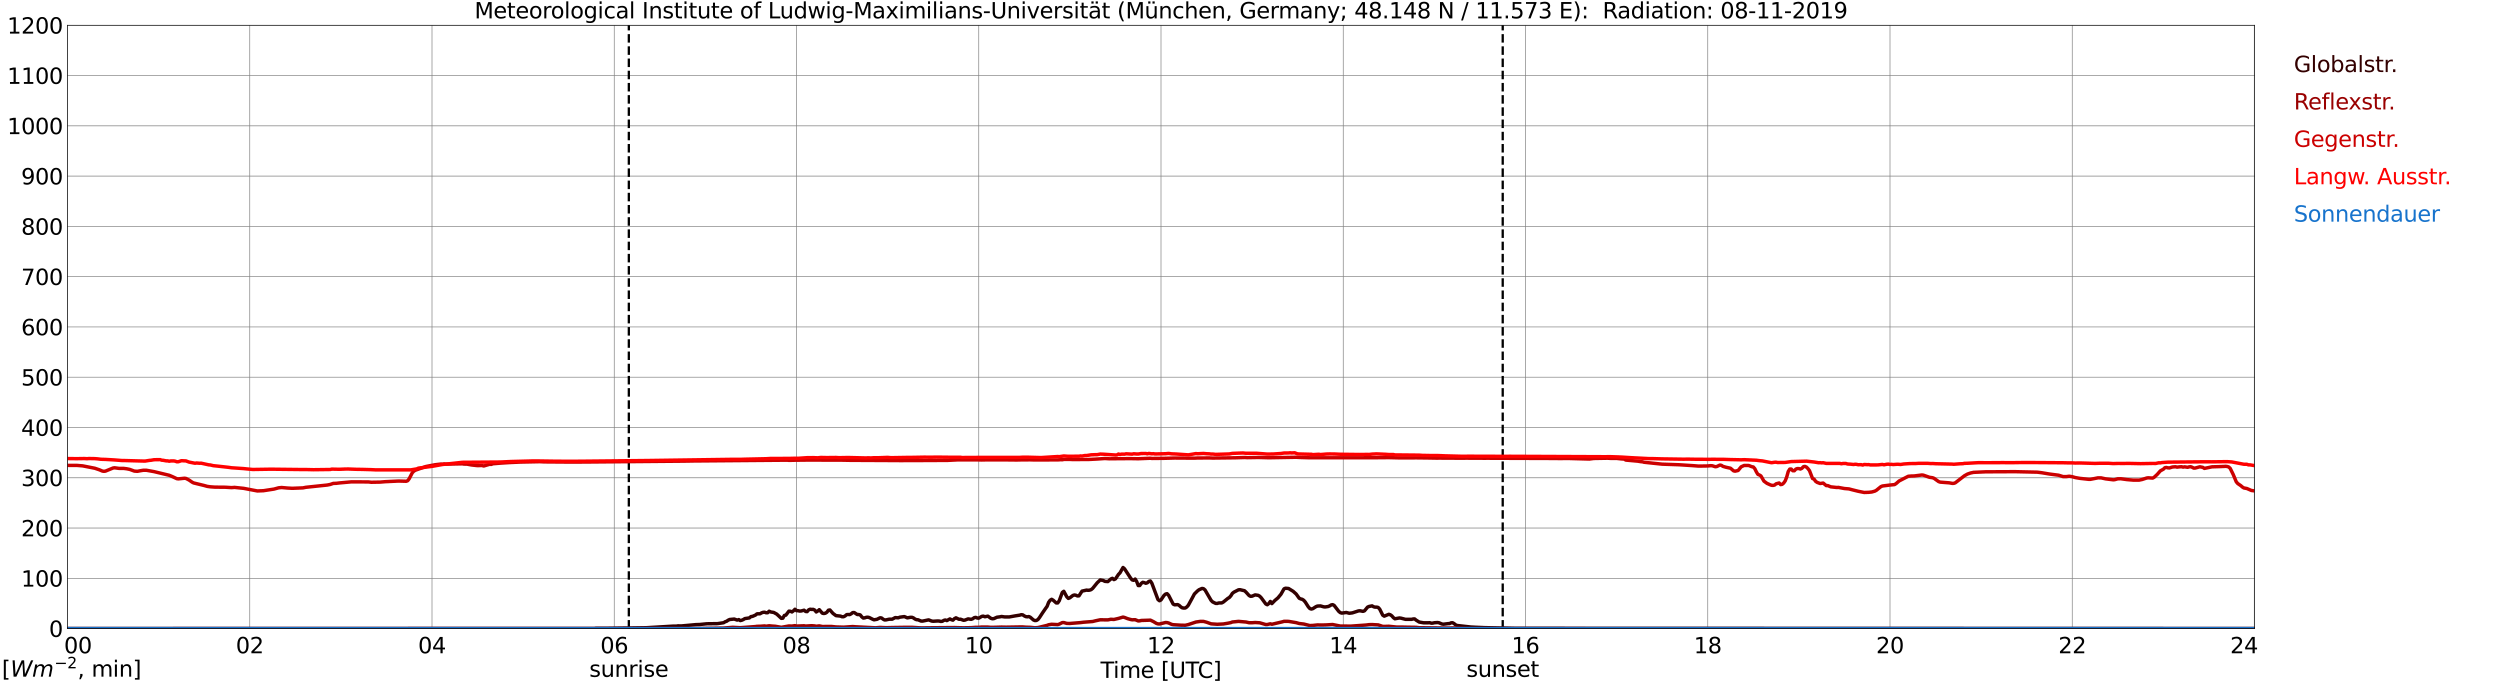 <?xml version="1.0" encoding="utf-8" standalone="no"?>
<!DOCTYPE svg PUBLIC "-//W3C//DTD SVG 1.1//EN"
  "http://www.w3.org/Graphics/SVG/1.1/DTD/svg11.dtd">
<svg xmlns:xlink="http://www.w3.org/1999/xlink" width="1085.4pt" height="296.64pt" viewBox="0 0 1085.4 296.64" xmlns="http://www.w3.org/2000/svg" version="1.1">
 <defs>
  <style type="text/css">*{stroke-linejoin: round; stroke-linecap: butt}</style>
 </defs>
 <g id="figure_1">
  <g id="patch_1">
   <path d="M 0 296.64 
L 1085.4 296.64 
L 1085.4 0 
L 0 0 
z
" style="fill: #ffffff"/>
  </g>
  <g id="axes_1">
   <g id="patch_2">
    <path d="M 29.306 272.909 
L 978.814 272.909 
L 978.814 10.976 
L 29.306 10.976 
z
" style="fill: #ffffff"/>
   </g>
   <g id="patch_3">
    <path d="M 978.814 272.909 
L 978.814 272.909 
L 978.814 10.976 
L 978.814 10.976 
z
" clip-path="url(#p0b6a5a88a3)" style="fill: #d3d3d3; opacity: 0.25; stroke: #d3d3d3; stroke-linejoin: miter"/>
   </g>
   <g id="matplotlib.axis_1">
    <g id="xtick_1">
     <g id="line2d_1">
      <path d="M 29.306 272.909 
L 29.306 10.976 
" clip-path="url(#p0b6a5a88a3)" style="fill: none; stroke: #808080; stroke-width: 0.3; stroke-linecap: square"/>
     </g>
     <g id="line2d_2"/>
     <g id="text_1">
      <!--    00 -->
      <g transform="translate(18.733 283.627) scale(0.095 -0.095)">
       <defs>
        <path id="DejaVuSans-20" transform="scale(0.016)"/>
        <path id="DejaVuSans-30" d="M 2034 4250 
Q 1547 4250 1301 3770 
Q 1056 3291 1056 2328 
Q 1056 1369 1301 889 
Q 1547 409 2034 409 
Q 2525 409 2770 889 
Q 3016 1369 3016 2328 
Q 3016 3291 2770 3770 
Q 2525 4250 2034 4250 
z
M 2034 4750 
Q 2819 4750 3233 4129 
Q 3647 3509 3647 2328 
Q 3647 1150 3233 529 
Q 2819 -91 2034 -91 
Q 1250 -91 836 529 
Q 422 1150 422 2328 
Q 422 3509 836 4129 
Q 1250 4750 2034 4750 
z
" transform="scale(0.016)"/>
       </defs>
       <use xlink:href="#DejaVuSans-20"/>
       <use xlink:href="#DejaVuSans-20" transform="translate(31.787 0)"/>
       <use xlink:href="#DejaVuSans-20" transform="translate(63.574 0)"/>
       <use xlink:href="#DejaVuSans-30" transform="translate(95.361 0)"/>
       <use xlink:href="#DejaVuSans-30" transform="translate(158.984 0)"/>
      </g>
     </g>
    </g>
    <g id="xtick_2">
     <g id="line2d_3">
      <path d="M 108.431 272.909 
L 108.431 10.976 
" clip-path="url(#p0b6a5a88a3)" style="fill: none; stroke: #808080; stroke-width: 0.3; stroke-linecap: square"/>
     </g>
     <g id="line2d_4"/>
     <g id="text_2">
      <!-- 02 -->
      <g transform="translate(102.387 283.627) scale(0.095 -0.095)">
       <defs>
        <path id="DejaVuSans-32" d="M 1228 531 
L 3431 531 
L 3431 0 
L 469 0 
L 469 531 
Q 828 903 1448 1529 
Q 2069 2156 2228 2338 
Q 2531 2678 2651 2914 
Q 2772 3150 2772 3378 
Q 2772 3750 2511 3984 
Q 2250 4219 1831 4219 
Q 1534 4219 1204 4116 
Q 875 4013 500 3803 
L 500 4441 
Q 881 4594 1212 4672 
Q 1544 4750 1819 4750 
Q 2544 4750 2975 4387 
Q 3406 4025 3406 3419 
Q 3406 3131 3298 2873 
Q 3191 2616 2906 2266 
Q 2828 2175 2409 1742 
Q 1991 1309 1228 531 
z
" transform="scale(0.016)"/>
       </defs>
       <use xlink:href="#DejaVuSans-30"/>
       <use xlink:href="#DejaVuSans-32" transform="translate(63.623 0)"/>
      </g>
     </g>
    </g>
    <g id="xtick_3">
     <g id="line2d_5">
      <path d="M 187.557 272.909 
L 187.557 10.976 
" clip-path="url(#p0b6a5a88a3)" style="fill: none; stroke: #808080; stroke-width: 0.3; stroke-linecap: square"/>
     </g>
     <g id="line2d_6"/>
     <g id="text_3">
      <!-- 04 -->
      <g transform="translate(181.513 283.627) scale(0.095 -0.095)">
       <defs>
        <path id="DejaVuSans-34" d="M 2419 4116 
L 825 1625 
L 2419 1625 
L 2419 4116 
z
M 2253 4666 
L 3047 4666 
L 3047 1625 
L 3713 1625 
L 3713 1100 
L 3047 1100 
L 3047 0 
L 2419 0 
L 2419 1100 
L 313 1100 
L 313 1709 
L 2253 4666 
z
" transform="scale(0.016)"/>
       </defs>
       <use xlink:href="#DejaVuSans-30"/>
       <use xlink:href="#DejaVuSans-34" transform="translate(63.623 0)"/>
      </g>
     </g>
    </g>
    <g id="xtick_4">
     <g id="line2d_7">
      <path d="M 266.683 272.909 
L 266.683 10.976 
" clip-path="url(#p0b6a5a88a3)" style="fill: none; stroke: #808080; stroke-width: 0.3; stroke-linecap: square"/>
     </g>
     <g id="line2d_8"/>
     <g id="text_4">
      <!-- 06 -->
      <g transform="translate(260.638 283.627) scale(0.095 -0.095)">
       <defs>
        <path id="DejaVuSans-36" d="M 2113 2584 
Q 1688 2584 1439 2293 
Q 1191 2003 1191 1497 
Q 1191 994 1439 701 
Q 1688 409 2113 409 
Q 2538 409 2786 701 
Q 3034 994 3034 1497 
Q 3034 2003 2786 2293 
Q 2538 2584 2113 2584 
z
M 3366 4563 
L 3366 3988 
Q 3128 4100 2886 4159 
Q 2644 4219 2406 4219 
Q 1781 4219 1451 3797 
Q 1122 3375 1075 2522 
Q 1259 2794 1537 2939 
Q 1816 3084 2150 3084 
Q 2853 3084 3261 2657 
Q 3669 2231 3669 1497 
Q 3669 778 3244 343 
Q 2819 -91 2113 -91 
Q 1303 -91 875 529 
Q 447 1150 447 2328 
Q 447 3434 972 4092 
Q 1497 4750 2381 4750 
Q 2619 4750 2861 4703 
Q 3103 4656 3366 4563 
z
" transform="scale(0.016)"/>
       </defs>
       <use xlink:href="#DejaVuSans-30"/>
       <use xlink:href="#DejaVuSans-36" transform="translate(63.623 0)"/>
      </g>
     </g>
    </g>
    <g id="xtick_5">
     <g id="line2d_9">
      <path d="M 345.808 272.909 
L 345.808 10.976 
" clip-path="url(#p0b6a5a88a3)" style="fill: none; stroke: #808080; stroke-width: 0.3; stroke-linecap: square"/>
     </g>
     <g id="line2d_10"/>
     <g id="text_5">
      <!-- 08 -->
      <g transform="translate(339.764 283.627) scale(0.095 -0.095)">
       <defs>
        <path id="DejaVuSans-38" d="M 2034 2216 
Q 1584 2216 1326 1975 
Q 1069 1734 1069 1313 
Q 1069 891 1326 650 
Q 1584 409 2034 409 
Q 2484 409 2743 651 
Q 3003 894 3003 1313 
Q 3003 1734 2745 1975 
Q 2488 2216 2034 2216 
z
M 1403 2484 
Q 997 2584 770 2862 
Q 544 3141 544 3541 
Q 544 4100 942 4425 
Q 1341 4750 2034 4750 
Q 2731 4750 3128 4425 
Q 3525 4100 3525 3541 
Q 3525 3141 3298 2862 
Q 3072 2584 2669 2484 
Q 3125 2378 3379 2068 
Q 3634 1759 3634 1313 
Q 3634 634 3220 271 
Q 2806 -91 2034 -91 
Q 1263 -91 848 271 
Q 434 634 434 1313 
Q 434 1759 690 2068 
Q 947 2378 1403 2484 
z
M 1172 3481 
Q 1172 3119 1398 2916 
Q 1625 2713 2034 2713 
Q 2441 2713 2670 2916 
Q 2900 3119 2900 3481 
Q 2900 3844 2670 4047 
Q 2441 4250 2034 4250 
Q 1625 4250 1398 4047 
Q 1172 3844 1172 3481 
z
" transform="scale(0.016)"/>
       </defs>
       <use xlink:href="#DejaVuSans-30"/>
       <use xlink:href="#DejaVuSans-38" transform="translate(63.623 0)"/>
      </g>
     </g>
    </g>
    <g id="xtick_6">
     <g id="line2d_11">
      <path d="M 424.934 272.909 
L 424.934 10.976 
" clip-path="url(#p0b6a5a88a3)" style="fill: none; stroke: #808080; stroke-width: 0.3; stroke-linecap: square"/>
     </g>
     <g id="line2d_12"/>
     <g id="text_6">
      <!-- 10 -->
      <g transform="translate(418.89 283.627) scale(0.095 -0.095)">
       <defs>
        <path id="DejaVuSans-31" d="M 794 531 
L 1825 531 
L 1825 4091 
L 703 3866 
L 703 4441 
L 1819 4666 
L 2450 4666 
L 2450 531 
L 3481 531 
L 3481 0 
L 794 0 
L 794 531 
z
" transform="scale(0.016)"/>
       </defs>
       <use xlink:href="#DejaVuSans-31"/>
       <use xlink:href="#DejaVuSans-30" transform="translate(63.623 0)"/>
      </g>
     </g>
    </g>
    <g id="xtick_7">
     <g id="line2d_13">
      <path d="M 504.06 272.909 
L 504.06 10.976 
" clip-path="url(#p0b6a5a88a3)" style="fill: none; stroke: #808080; stroke-width: 0.3; stroke-linecap: square"/>
     </g>
     <g id="line2d_14"/>
     <g id="text_7">
      <!-- 12 -->
      <g transform="translate(498.015 283.627) scale(0.095 -0.095)">
       <use xlink:href="#DejaVuSans-31"/>
       <use xlink:href="#DejaVuSans-32" transform="translate(63.623 0)"/>
      </g>
     </g>
    </g>
    <g id="xtick_8">
     <g id="line2d_15">
      <path d="M 583.185 272.909 
L 583.185 10.976 
" clip-path="url(#p0b6a5a88a3)" style="fill: none; stroke: #808080; stroke-width: 0.3; stroke-linecap: square"/>
     </g>
     <g id="line2d_16"/>
     <g id="text_8">
      <!-- 14 -->
      <g transform="translate(577.141 283.627) scale(0.095 -0.095)">
       <use xlink:href="#DejaVuSans-31"/>
       <use xlink:href="#DejaVuSans-34" transform="translate(63.623 0)"/>
      </g>
     </g>
    </g>
    <g id="xtick_9">
     <g id="line2d_17">
      <path d="M 662.311 272.909 
L 662.311 10.976 
" clip-path="url(#p0b6a5a88a3)" style="fill: none; stroke: #808080; stroke-width: 0.3; stroke-linecap: square"/>
     </g>
     <g id="line2d_18"/>
     <g id="text_9">
      <!-- 16 -->
      <g transform="translate(656.267 283.627) scale(0.095 -0.095)">
       <use xlink:href="#DejaVuSans-31"/>
       <use xlink:href="#DejaVuSans-36" transform="translate(63.623 0)"/>
      </g>
     </g>
    </g>
    <g id="xtick_10">
     <g id="line2d_19">
      <path d="M 741.437 272.909 
L 741.437 10.976 
" clip-path="url(#p0b6a5a88a3)" style="fill: none; stroke: #808080; stroke-width: 0.3; stroke-linecap: square"/>
     </g>
     <g id="line2d_20"/>
     <g id="text_10">
      <!-- 18 -->
      <g transform="translate(735.392 283.627) scale(0.095 -0.095)">
       <use xlink:href="#DejaVuSans-31"/>
       <use xlink:href="#DejaVuSans-38" transform="translate(63.623 0)"/>
      </g>
     </g>
    </g>
    <g id="xtick_11">
     <g id="line2d_21">
      <path d="M 820.562 272.909 
L 820.562 10.976 
" clip-path="url(#p0b6a5a88a3)" style="fill: none; stroke: #808080; stroke-width: 0.3; stroke-linecap: square"/>
     </g>
     <g id="line2d_22"/>
     <g id="text_11">
      <!-- 20 -->
      <g transform="translate(814.518 283.627) scale(0.095 -0.095)">
       <use xlink:href="#DejaVuSans-32"/>
       <use xlink:href="#DejaVuSans-30" transform="translate(63.623 0)"/>
      </g>
     </g>
    </g>
    <g id="xtick_12">
     <g id="line2d_23">
      <path d="M 899.688 272.909 
L 899.688 10.976 
" clip-path="url(#p0b6a5a88a3)" style="fill: none; stroke: #808080; stroke-width: 0.3; stroke-linecap: square"/>
     </g>
     <g id="line2d_24"/>
     <g id="text_12">
      <!-- 22 -->
      <g transform="translate(893.644 283.627) scale(0.095 -0.095)">
       <use xlink:href="#DejaVuSans-32"/>
       <use xlink:href="#DejaVuSans-32" transform="translate(63.623 0)"/>
      </g>
     </g>
    </g>
    <g id="xtick_13">
     <g id="line2d_25">
      <path d="M 978.814 272.909 
L 978.814 10.976 
" clip-path="url(#p0b6a5a88a3)" style="fill: none; stroke: #808080; stroke-width: 0.3; stroke-linecap: square"/>
     </g>
     <g id="line2d_26"/>
     <g id="text_13">
      <!-- 24    -->
      <g transform="translate(968.241 283.627) scale(0.095 -0.095)">
       <use xlink:href="#DejaVuSans-32"/>
       <use xlink:href="#DejaVuSans-34" transform="translate(63.623 0)"/>
       <use xlink:href="#DejaVuSans-20" transform="translate(127.246 0)"/>
       <use xlink:href="#DejaVuSans-20" transform="translate(159.033 0)"/>
       <use xlink:href="#DejaVuSans-20" transform="translate(190.82 0)"/>
      </g>
     </g>
    </g>
    <g id="text_14">
     <!-- Time [UTC] -->
     <g transform="translate(477.806 294.322) scale(0.095 -0.095)">
      <defs>
       <path id="DejaVuSans-54" d="M -19 4666 
L 3928 4666 
L 3928 4134 
L 2272 4134 
L 2272 0 
L 1638 0 
L 1638 4134 
L -19 4134 
L -19 4666 
z
" transform="scale(0.016)"/>
       <path id="DejaVuSans-69" d="M 603 3500 
L 1178 3500 
L 1178 0 
L 603 0 
L 603 3500 
z
M 603 4863 
L 1178 4863 
L 1178 4134 
L 603 4134 
L 603 4863 
z
" transform="scale(0.016)"/>
       <path id="DejaVuSans-6d" d="M 3328 2828 
Q 3544 3216 3844 3400 
Q 4144 3584 4550 3584 
Q 5097 3584 5394 3201 
Q 5691 2819 5691 2113 
L 5691 0 
L 5113 0 
L 5113 2094 
Q 5113 2597 4934 2840 
Q 4756 3084 4391 3084 
Q 3944 3084 3684 2787 
Q 3425 2491 3425 1978 
L 3425 0 
L 2847 0 
L 2847 2094 
Q 2847 2600 2669 2842 
Q 2491 3084 2119 3084 
Q 1678 3084 1418 2786 
Q 1159 2488 1159 1978 
L 1159 0 
L 581 0 
L 581 3500 
L 1159 3500 
L 1159 2956 
Q 1356 3278 1631 3431 
Q 1906 3584 2284 3584 
Q 2666 3584 2933 3390 
Q 3200 3197 3328 2828 
z
" transform="scale(0.016)"/>
       <path id="DejaVuSans-65" d="M 3597 1894 
L 3597 1613 
L 953 1613 
Q 991 1019 1311 708 
Q 1631 397 2203 397 
Q 2534 397 2845 478 
Q 3156 559 3463 722 
L 3463 178 
Q 3153 47 2828 -22 
Q 2503 -91 2169 -91 
Q 1331 -91 842 396 
Q 353 884 353 1716 
Q 353 2575 817 3079 
Q 1281 3584 2069 3584 
Q 2775 3584 3186 3129 
Q 3597 2675 3597 1894 
z
M 3022 2063 
Q 3016 2534 2758 2815 
Q 2500 3097 2075 3097 
Q 1594 3097 1305 2825 
Q 1016 2553 972 2059 
L 3022 2063 
z
" transform="scale(0.016)"/>
       <path id="DejaVuSans-5b" d="M 550 4863 
L 1875 4863 
L 1875 4416 
L 1125 4416 
L 1125 -397 
L 1875 -397 
L 1875 -844 
L 550 -844 
L 550 4863 
z
" transform="scale(0.016)"/>
       <path id="DejaVuSans-55" d="M 556 4666 
L 1191 4666 
L 1191 1831 
Q 1191 1081 1462 751 
Q 1734 422 2344 422 
Q 2950 422 3222 751 
Q 3494 1081 3494 1831 
L 3494 4666 
L 4128 4666 
L 4128 1753 
Q 4128 841 3676 375 
Q 3225 -91 2344 -91 
Q 1459 -91 1007 375 
Q 556 841 556 1753 
L 556 4666 
z
" transform="scale(0.016)"/>
       <path id="DejaVuSans-43" d="M 4122 4306 
L 4122 3641 
Q 3803 3938 3442 4084 
Q 3081 4231 2675 4231 
Q 1875 4231 1450 3742 
Q 1025 3253 1025 2328 
Q 1025 1406 1450 917 
Q 1875 428 2675 428 
Q 3081 428 3442 575 
Q 3803 722 4122 1019 
L 4122 359 
Q 3791 134 3420 21 
Q 3050 -91 2638 -91 
Q 1578 -91 968 557 
Q 359 1206 359 2328 
Q 359 3453 968 4101 
Q 1578 4750 2638 4750 
Q 3056 4750 3426 4639 
Q 3797 4528 4122 4306 
z
" transform="scale(0.016)"/>
       <path id="DejaVuSans-5d" d="M 1947 4863 
L 1947 -844 
L 622 -844 
L 622 -397 
L 1369 -397 
L 1369 4416 
L 622 4416 
L 622 4863 
L 1947 4863 
z
" transform="scale(0.016)"/>
      </defs>
      <use xlink:href="#DejaVuSans-54"/>
      <use xlink:href="#DejaVuSans-69" transform="translate(57.959 0)"/>
      <use xlink:href="#DejaVuSans-6d" transform="translate(85.742 0)"/>
      <use xlink:href="#DejaVuSans-65" transform="translate(183.154 0)"/>
      <use xlink:href="#DejaVuSans-20" transform="translate(244.678 0)"/>
      <use xlink:href="#DejaVuSans-5b" transform="translate(276.465 0)"/>
      <use xlink:href="#DejaVuSans-55" transform="translate(315.479 0)"/>
      <use xlink:href="#DejaVuSans-54" transform="translate(388.672 0)"/>
      <use xlink:href="#DejaVuSans-43" transform="translate(443.881 0)"/>
      <use xlink:href="#DejaVuSans-5d" transform="translate(513.705 0)"/>
     </g>
    </g>
   </g>
   <g id="matplotlib.axis_2">
    <g id="ytick_1">
     <g id="line2d_27">
      <path d="M 29.306 272.909 
L 978.814 272.909 
" clip-path="url(#p0b6a5a88a3)" style="fill: none; stroke: #808080; stroke-width: 0.3; stroke-linecap: square"/>
     </g>
     <g id="line2d_28"/>
     <g id="text_15">
      <!-- 0 -->
      <g transform="translate(21.261 276.518) scale(0.095 -0.095)">
       <use xlink:href="#DejaVuSans-30"/>
      </g>
     </g>
    </g>
    <g id="ytick_2">
     <g id="line2d_29">
      <path d="M 29.306 251.081 
L 978.814 251.081 
" clip-path="url(#p0b6a5a88a3)" style="fill: none; stroke: #808080; stroke-width: 0.3; stroke-linecap: square"/>
     </g>
     <g id="line2d_30"/>
     <g id="text_16">
      <!-- 100 -->
      <g transform="translate(9.173 254.69) scale(0.095 -0.095)">
       <use xlink:href="#DejaVuSans-31"/>
       <use xlink:href="#DejaVuSans-30" transform="translate(63.623 0)"/>
       <use xlink:href="#DejaVuSans-30" transform="translate(127.246 0)"/>
      </g>
     </g>
    </g>
    <g id="ytick_3">
     <g id="line2d_31">
      <path d="M 29.306 229.253 
L 978.814 229.253 
" clip-path="url(#p0b6a5a88a3)" style="fill: none; stroke: #808080; stroke-width: 0.3; stroke-linecap: square"/>
     </g>
     <g id="line2d_32"/>
     <g id="text_17">
      <!-- 200 -->
      <g transform="translate(9.173 232.863) scale(0.095 -0.095)">
       <use xlink:href="#DejaVuSans-32"/>
       <use xlink:href="#DejaVuSans-30" transform="translate(63.623 0)"/>
       <use xlink:href="#DejaVuSans-30" transform="translate(127.246 0)"/>
      </g>
     </g>
    </g>
    <g id="ytick_4">
     <g id="line2d_33">
      <path d="M 29.306 207.426 
L 978.814 207.426 
" clip-path="url(#p0b6a5a88a3)" style="fill: none; stroke: #808080; stroke-width: 0.3; stroke-linecap: square"/>
     </g>
     <g id="line2d_34"/>
     <g id="text_18">
      <!-- 300 -->
      <g transform="translate(9.173 211.035) scale(0.095 -0.095)">
       <defs>
        <path id="DejaVuSans-33" d="M 2597 2516 
Q 3050 2419 3304 2112 
Q 3559 1806 3559 1356 
Q 3559 666 3084 287 
Q 2609 -91 1734 -91 
Q 1441 -91 1130 -33 
Q 819 25 488 141 
L 488 750 
Q 750 597 1062 519 
Q 1375 441 1716 441 
Q 2309 441 2620 675 
Q 2931 909 2931 1356 
Q 2931 1769 2642 2001 
Q 2353 2234 1838 2234 
L 1294 2234 
L 1294 2753 
L 1863 2753 
Q 2328 2753 2575 2939 
Q 2822 3125 2822 3475 
Q 2822 3834 2567 4026 
Q 2313 4219 1838 4219 
Q 1578 4219 1281 4162 
Q 984 4106 628 3988 
L 628 4550 
Q 988 4650 1302 4700 
Q 1616 4750 1894 4750 
Q 2613 4750 3031 4423 
Q 3450 4097 3450 3541 
Q 3450 3153 3228 2886 
Q 3006 2619 2597 2516 
z
" transform="scale(0.016)"/>
       </defs>
       <use xlink:href="#DejaVuSans-33"/>
       <use xlink:href="#DejaVuSans-30" transform="translate(63.623 0)"/>
       <use xlink:href="#DejaVuSans-30" transform="translate(127.246 0)"/>
      </g>
     </g>
    </g>
    <g id="ytick_5">
     <g id="line2d_35">
      <path d="M 29.306 185.598 
L 978.814 185.598 
" clip-path="url(#p0b6a5a88a3)" style="fill: none; stroke: #808080; stroke-width: 0.3; stroke-linecap: square"/>
     </g>
     <g id="line2d_36"/>
     <g id="text_19">
      <!-- 400 -->
      <g transform="translate(9.173 189.207) scale(0.095 -0.095)">
       <use xlink:href="#DejaVuSans-34"/>
       <use xlink:href="#DejaVuSans-30" transform="translate(63.623 0)"/>
       <use xlink:href="#DejaVuSans-30" transform="translate(127.246 0)"/>
      </g>
     </g>
    </g>
    <g id="ytick_6">
     <g id="line2d_37">
      <path d="M 29.306 163.77 
L 978.814 163.77 
" clip-path="url(#p0b6a5a88a3)" style="fill: none; stroke: #808080; stroke-width: 0.3; stroke-linecap: square"/>
     </g>
     <g id="line2d_38"/>
     <g id="text_20">
      <!-- 500 -->
      <g transform="translate(9.173 167.379) scale(0.095 -0.095)">
       <defs>
        <path id="DejaVuSans-35" d="M 691 4666 
L 3169 4666 
L 3169 4134 
L 1269 4134 
L 1269 2991 
Q 1406 3038 1543 3061 
Q 1681 3084 1819 3084 
Q 2600 3084 3056 2656 
Q 3513 2228 3513 1497 
Q 3513 744 3044 326 
Q 2575 -91 1722 -91 
Q 1428 -91 1123 -41 
Q 819 9 494 109 
L 494 744 
Q 775 591 1075 516 
Q 1375 441 1709 441 
Q 2250 441 2565 725 
Q 2881 1009 2881 1497 
Q 2881 1984 2565 2268 
Q 2250 2553 1709 2553 
Q 1456 2553 1204 2497 
Q 953 2441 691 2322 
L 691 4666 
z
" transform="scale(0.016)"/>
       </defs>
       <use xlink:href="#DejaVuSans-35"/>
       <use xlink:href="#DejaVuSans-30" transform="translate(63.623 0)"/>
       <use xlink:href="#DejaVuSans-30" transform="translate(127.246 0)"/>
      </g>
     </g>
    </g>
    <g id="ytick_7">
     <g id="line2d_39">
      <path d="M 29.306 141.942 
L 978.814 141.942 
" clip-path="url(#p0b6a5a88a3)" style="fill: none; stroke: #808080; stroke-width: 0.3; stroke-linecap: square"/>
     </g>
     <g id="line2d_40"/>
     <g id="text_21">
      <!-- 600 -->
      <g transform="translate(9.173 145.551) scale(0.095 -0.095)">
       <use xlink:href="#DejaVuSans-36"/>
       <use xlink:href="#DejaVuSans-30" transform="translate(63.623 0)"/>
       <use xlink:href="#DejaVuSans-30" transform="translate(127.246 0)"/>
      </g>
     </g>
    </g>
    <g id="ytick_8">
     <g id="line2d_41">
      <path d="M 29.306 120.114 
L 978.814 120.114 
" clip-path="url(#p0b6a5a88a3)" style="fill: none; stroke: #808080; stroke-width: 0.3; stroke-linecap: square"/>
     </g>
     <g id="line2d_42"/>
     <g id="text_22">
      <!-- 700 -->
      <g transform="translate(9.173 123.724) scale(0.095 -0.095)">
       <defs>
        <path id="DejaVuSans-37" d="M 525 4666 
L 3525 4666 
L 3525 4397 
L 1831 0 
L 1172 0 
L 2766 4134 
L 525 4134 
L 525 4666 
z
" transform="scale(0.016)"/>
       </defs>
       <use xlink:href="#DejaVuSans-37"/>
       <use xlink:href="#DejaVuSans-30" transform="translate(63.623 0)"/>
       <use xlink:href="#DejaVuSans-30" transform="translate(127.246 0)"/>
      </g>
     </g>
    </g>
    <g id="ytick_9">
     <g id="line2d_43">
      <path d="M 29.306 98.287 
L 978.814 98.287 
" clip-path="url(#p0b6a5a88a3)" style="fill: none; stroke: #808080; stroke-width: 0.3; stroke-linecap: square"/>
     </g>
     <g id="line2d_44"/>
     <g id="text_23">
      <!-- 800 -->
      <g transform="translate(9.173 101.896) scale(0.095 -0.095)">
       <use xlink:href="#DejaVuSans-38"/>
       <use xlink:href="#DejaVuSans-30" transform="translate(63.623 0)"/>
       <use xlink:href="#DejaVuSans-30" transform="translate(127.246 0)"/>
      </g>
     </g>
    </g>
    <g id="ytick_10">
     <g id="line2d_45">
      <path d="M 29.306 76.459 
L 978.814 76.459 
" clip-path="url(#p0b6a5a88a3)" style="fill: none; stroke: #808080; stroke-width: 0.3; stroke-linecap: square"/>
     </g>
     <g id="line2d_46"/>
     <g id="text_24">
      <!-- 900 -->
      <g transform="translate(9.173 80.068) scale(0.095 -0.095)">
       <defs>
        <path id="DejaVuSans-39" d="M 703 97 
L 703 672 
Q 941 559 1184 500 
Q 1428 441 1663 441 
Q 2288 441 2617 861 
Q 2947 1281 2994 2138 
Q 2813 1869 2534 1725 
Q 2256 1581 1919 1581 
Q 1219 1581 811 2004 
Q 403 2428 403 3163 
Q 403 3881 828 4315 
Q 1253 4750 1959 4750 
Q 2769 4750 3195 4129 
Q 3622 3509 3622 2328 
Q 3622 1225 3098 567 
Q 2575 -91 1691 -91 
Q 1453 -91 1209 -44 
Q 966 3 703 97 
z
M 1959 2075 
Q 2384 2075 2632 2365 
Q 2881 2656 2881 3163 
Q 2881 3666 2632 3958 
Q 2384 4250 1959 4250 
Q 1534 4250 1286 3958 
Q 1038 3666 1038 3163 
Q 1038 2656 1286 2365 
Q 1534 2075 1959 2075 
z
" transform="scale(0.016)"/>
       </defs>
       <use xlink:href="#DejaVuSans-39"/>
       <use xlink:href="#DejaVuSans-30" transform="translate(63.623 0)"/>
       <use xlink:href="#DejaVuSans-30" transform="translate(127.246 0)"/>
      </g>
     </g>
    </g>
    <g id="ytick_11">
     <g id="line2d_47">
      <path d="M 29.306 54.631 
L 978.814 54.631 
" clip-path="url(#p0b6a5a88a3)" style="fill: none; stroke: #808080; stroke-width: 0.3; stroke-linecap: square"/>
     </g>
     <g id="line2d_48"/>
     <g id="text_25">
      <!-- 1000 -->
      <g transform="translate(3.128 58.24) scale(0.095 -0.095)">
       <use xlink:href="#DejaVuSans-31"/>
       <use xlink:href="#DejaVuSans-30" transform="translate(63.623 0)"/>
       <use xlink:href="#DejaVuSans-30" transform="translate(127.246 0)"/>
       <use xlink:href="#DejaVuSans-30" transform="translate(190.869 0)"/>
      </g>
     </g>
    </g>
    <g id="ytick_12">
     <g id="line2d_49">
      <path d="M 29.306 32.803 
L 978.814 32.803 
" clip-path="url(#p0b6a5a88a3)" style="fill: none; stroke: #808080; stroke-width: 0.3; stroke-linecap: square"/>
     </g>
     <g id="line2d_50"/>
     <g id="text_26">
      <!-- 1100 -->
      <g transform="translate(3.128 36.413) scale(0.095 -0.095)">
       <use xlink:href="#DejaVuSans-31"/>
       <use xlink:href="#DejaVuSans-31" transform="translate(63.623 0)"/>
       <use xlink:href="#DejaVuSans-30" transform="translate(127.246 0)"/>
       <use xlink:href="#DejaVuSans-30" transform="translate(190.869 0)"/>
      </g>
     </g>
    </g>
    <g id="ytick_13">
     <g id="line2d_51">
      <path d="M 29.306 10.976 
L 978.814 10.976 
" clip-path="url(#p0b6a5a88a3)" style="fill: none; stroke: #808080; stroke-width: 0.3; stroke-linecap: square"/>
     </g>
     <g id="line2d_52"/>
     <g id="text_27">
      <!-- 1200 -->
      <g transform="translate(3.128 14.585) scale(0.095 -0.095)">
       <use xlink:href="#DejaVuSans-31"/>
       <use xlink:href="#DejaVuSans-32" transform="translate(63.623 0)"/>
       <use xlink:href="#DejaVuSans-30" transform="translate(127.246 0)"/>
       <use xlink:href="#DejaVuSans-30" transform="translate(190.869 0)"/>
      </g>
     </g>
    </g>
   </g>
   <g id="line2d_53">
    <path d="M 273.013 272.909 
L 273.013 10.976 
" clip-path="url(#p0b6a5a88a3)" style="fill: none; stroke-dasharray: 3.7,1.6; stroke-dashoffset: 0; stroke: #000000"/>
   </g>
   <g id="line2d_54">
    <path d="M 652.42 272.909 
L 652.42 10.976 
" clip-path="url(#p0b6a5a88a3)" style="fill: none; stroke-dasharray: 3.7,1.6; stroke-dashoffset: 0; stroke: #000000"/>
   </g>
   <g id="line2d_55">
    <path d="M 29.306 272.909 
L 258.111 272.909 
L 258.77 272.782 
L 262.726 272.802 
L 269.98 272.699 
L 274.595 272.636 
L 280.53 272.533 
L 292.399 271.831 
L 293.717 271.831 
L 294.377 271.728 
L 295.696 271.769 
L 302.289 271.169 
L 303.608 271.147 
L 306.905 270.818 
L 311.521 270.757 
L 314.158 270.364 
L 314.818 269.949 
L 315.477 269.722 
L 316.136 269.268 
L 316.796 268.958 
L 318.774 268.77 
L 320.093 269.226 
L 320.752 268.999 
L 321.411 269.432 
L 322.071 269.268 
L 322.73 268.978 
L 323.39 268.565 
L 325.368 268.275 
L 326.027 267.696 
L 326.686 267.613 
L 328.005 267.035 
L 328.665 266.498 
L 329.983 266.476 
L 330.643 266.083 
L 331.302 265.856 
L 331.961 265.795 
L 332.621 266.042 
L 333.28 266.022 
L 333.94 265.361 
L 334.599 265.69 
L 335.918 265.898 
L 337.236 266.622 
L 339.215 268.46 
L 339.874 268.399 
L 340.533 267.201 
L 341.193 267.055 
L 342.512 265.339 
L 343.171 265.38 
L 343.83 265.69 
L 344.49 265.195 
L 345.149 264.514 
L 345.808 265.134 
L 346.468 265.134 
L 347.127 265.3 
L 347.787 265.278 
L 349.105 264.926 
L 349.765 265.485 
L 350.424 265.546 
L 351.083 264.782 
L 351.743 264.492 
L 352.402 264.597 
L 353.062 264.555 
L 353.721 264.865 
L 354.38 265.69 
L 355.04 265.278 
L 355.699 264.699 
L 357.018 266.23 
L 357.677 266.354 
L 358.337 266.23 
L 358.996 265.815 
L 359.655 264.926 
L 360.315 264.824 
L 361.634 266.312 
L 362.952 267.284 
L 364.93 267.489 
L 365.59 267.779 
L 366.249 267.757 
L 366.909 267.428 
L 367.568 266.849 
L 368.227 266.786 
L 368.887 266.849 
L 369.546 266.498 
L 370.206 265.961 
L 370.865 265.939 
L 372.184 266.808 
L 372.843 266.808 
L 373.502 266.974 
L 374.162 267.84 
L 374.821 268.338 
L 375.481 268.233 
L 376.14 268.006 
L 376.799 267.965 
L 377.459 268.131 
L 378.777 268.812 
L 379.437 269.102 
L 380.756 268.875 
L 382.074 268.214 
L 382.734 268.297 
L 383.393 268.812 
L 384.053 269.163 
L 384.712 269.122 
L 386.031 268.834 
L 387.349 268.834 
L 388.668 268.131 
L 389.987 268.233 
L 390.646 267.965 
L 392.624 267.696 
L 393.943 268.255 
L 395.262 268.006 
L 395.921 268.006 
L 396.581 268.275 
L 397.24 268.751 
L 397.899 269.041 
L 398.559 269.082 
L 399.878 269.639 
L 400.537 269.661 
L 403.175 269.122 
L 404.493 269.639 
L 405.153 269.722 
L 407.131 269.598 
L 407.79 269.639 
L 408.45 269.805 
L 409.109 269.744 
L 409.768 269.351 
L 410.428 269.163 
L 411.087 269.432 
L 412.406 268.709 
L 413.065 269.061 
L 413.725 269.246 
L 414.384 268.585 
L 415.043 268.233 
L 416.362 268.875 
L 417.022 268.834 
L 418.34 269.309 
L 419 269.205 
L 420.318 268.689 
L 421.637 268.895 
L 422.297 268.648 
L 422.956 268.172 
L 423.615 268.028 
L 424.275 268.316 
L 424.934 268.38 
L 426.253 267.613 
L 426.912 267.489 
L 427.572 267.779 
L 428.89 267.511 
L 430.209 268.46 
L 430.869 268.648 
L 431.528 268.565 
L 432.847 267.965 
L 434.165 267.799 
L 434.825 267.655 
L 436.144 267.84 
L 438.122 267.862 
L 440.759 267.386 
L 442.737 267.076 
L 443.397 266.869 
L 444.056 266.952 
L 444.716 267.406 
L 445.375 267.718 
L 446.034 267.799 
L 446.694 267.677 
L 447.353 268.006 
L 448.672 269.163 
L 449.331 269.432 
L 449.991 269.371 
L 450.65 268.958 
L 451.309 268.109 
L 452.628 266.083 
L 453.947 264.162 
L 454.606 263.252 
L 455.266 261.537 
L 455.925 260.607 
L 456.584 260.194 
L 457.244 260.585 
L 458.563 261.764 
L 459.222 261.764 
L 459.881 260.814 
L 461.2 257.217 
L 461.859 256.721 
L 463.178 259.14 
L 463.838 259.801 
L 464.497 259.533 
L 465.816 258.518 
L 466.475 258.313 
L 467.134 258.437 
L 467.794 258.747 
L 468.453 258.684 
L 469.772 256.638 
L 471.75 256.204 
L 472.409 256.287 
L 473.069 256.224 
L 473.728 255.997 
L 474.388 255.46 
L 476.366 253.022 
L 477.685 251.78 
L 479.003 252.028 
L 479.663 252.399 
L 480.981 252.504 
L 482.3 251.367 
L 482.96 251.077 
L 483.619 251.635 
L 484.278 251.347 
L 485.597 249.383 
L 486.256 248.7 
L 487.575 246.386 
L 488.235 246.964 
L 490.872 250.996 
L 491.532 251.78 
L 492.191 251.945 
L 492.85 251.408 
L 493.51 252.482 
L 494.169 254.22 
L 494.828 254.22 
L 495.488 253.29 
L 496.147 252.814 
L 496.807 252.958 
L 497.466 253.227 
L 498.125 253.022 
L 498.785 252.421 
L 499.444 252.236 
L 500.103 253.249 
L 502.741 260.297 
L 503.4 260.814 
L 504.06 260.463 
L 505.379 258.498 
L 506.038 257.92 
L 506.697 257.754 
L 507.357 258.437 
L 509.335 262.281 
L 509.994 262.591 
L 511.313 262.488 
L 511.972 262.859 
L 512.632 263.479 
L 513.291 263.894 
L 513.95 263.997 
L 514.61 263.975 
L 515.269 263.521 
L 515.929 262.757 
L 517.247 260.338 
L 518.566 257.878 
L 519.885 256.575 
L 520.544 256.06 
L 521.863 255.479 
L 522.522 255.584 
L 523.182 256.141 
L 525.819 260.668 
L 526.479 261.329 
L 527.797 261.971 
L 528.457 261.991 
L 529.116 261.785 
L 530.435 261.764 
L 531.094 261.412 
L 533.073 259.801 
L 533.732 259.408 
L 534.391 258.664 
L 535.051 257.61 
L 535.71 257.092 
L 537.688 256.08 
L 538.348 256.018 
L 539.666 256.328 
L 540.326 256.472 
L 540.985 257.092 
L 542.304 258.559 
L 542.963 258.911 
L 543.623 258.83 
L 544.941 258.271 
L 546.26 258.478 
L 546.919 258.85 
L 547.579 259.533 
L 549.557 262.22 
L 550.216 262.549 
L 550.876 262.032 
L 551.535 261.124 
L 552.195 262.054 
L 553.513 260.69 
L 554.832 259.572 
L 556.151 257.981 
L 557.47 255.645 
L 558.129 255.377 
L 559.448 255.501 
L 561.426 256.721 
L 562.745 257.898 
L 564.063 259.738 
L 564.723 260.028 
L 565.382 260.194 
L 566.042 260.626 
L 566.701 261.392 
L 568.02 263.46 
L 568.679 264.204 
L 569.338 264.431 
L 569.998 264.245 
L 571.317 263.396 
L 571.976 263.128 
L 573.295 263.067 
L 574.613 263.438 
L 575.273 263.521 
L 576.592 263.335 
L 577.251 263.067 
L 577.91 262.652 
L 578.57 262.508 
L 579.229 262.84 
L 581.207 265.402 
L 581.867 265.961 
L 582.526 266.188 
L 584.504 265.92 
L 585.823 266.249 
L 587.142 266.083 
L 589.779 265.236 
L 590.439 265.175 
L 591.757 265.422 
L 592.417 265.195 
L 593.736 263.584 
L 594.395 263.294 
L 595.714 263.045 
L 596.373 263.438 
L 597.032 263.604 
L 597.692 263.584 
L 598.351 263.728 
L 599.011 264.451 
L 600.329 267.096 
L 600.989 267.511 
L 602.967 266.703 
L 603.626 266.911 
L 604.286 267.386 
L 604.945 268.15 
L 605.604 268.648 
L 607.582 268.297 
L 608.242 268.38 
L 610.22 268.895 
L 612.858 268.895 
L 613.517 268.731 
L 614.176 268.709 
L 614.836 269.246 
L 616.154 270.073 
L 618.133 270.405 
L 620.111 270.383 
L 620.77 270.364 
L 621.429 270.569 
L 622.089 270.527 
L 622.748 270.364 
L 624.067 270.281 
L 624.726 270.364 
L 626.045 270.92 
L 626.705 271.003 
L 628.683 270.757 
L 629.342 270.735 
L 630.001 270.405 
L 630.661 270.364 
L 631.32 270.757 
L 631.98 271.294 
L 632.639 271.562 
L 638.573 272.223 
L 640.552 272.326 
L 644.508 272.492 
L 649.123 272.594 
L 658.355 272.802 
L 978.154 272.909 
L 978.154 272.909 
" clip-path="url(#p0b6a5a88a3)" style="fill: none; stroke: #330000; stroke-width: 1.5; stroke-linecap: square"/>
   </g>
   <g id="line2d_56">
    <path d="M 29.306 272.909 
L 304.267 272.83 
L 306.905 272.769 
L 314.158 272.664 
L 318.114 272.354 
L 321.411 272.52 
L 328.005 272.025 
L 328.665 271.92 
L 329.983 271.9 
L 331.961 271.756 
L 332.621 271.881 
L 333.94 271.693 
L 335.258 271.817 
L 336.577 271.9 
L 339.215 272.354 
L 342.512 271.776 
L 343.83 271.817 
L 345.149 271.632 
L 345.808 271.817 
L 349.105 271.693 
L 349.765 271.817 
L 352.402 271.652 
L 353.721 271.756 
L 354.38 271.9 
L 355.699 271.734 
L 357.018 272.003 
L 360.974 271.983 
L 362.952 272.191 
L 366.249 272.293 
L 370.206 272.025 
L 371.524 272.127 
L 380.096 272.562 
L 382.074 272.396 
L 384.712 272.52 
L 386.031 272.479 
L 388.009 272.437 
L 393.284 272.354 
L 394.603 272.354 
L 395.921 272.354 
L 399.218 272.562 
L 400.537 272.603 
L 402.515 272.562 
L 414.384 272.459 
L 415.703 272.501 
L 418.34 272.562 
L 421.637 272.501 
L 423.615 272.354 
L 424.934 272.354 
L 426.253 272.232 
L 428.89 272.252 
L 430.209 272.376 
L 432.187 272.335 
L 434.825 272.252 
L 436.803 272.293 
L 442.737 272.191 
L 444.056 272.191 
L 445.375 272.293 
L 447.353 272.354 
L 449.331 272.562 
L 450.65 272.459 
L 454.606 271.507 
L 455.266 271.239 
L 456.584 271.032 
L 459.222 271.178 
L 459.881 270.97 
L 461.2 270.309 
L 461.859 270.287 
L 463.178 270.661 
L 464.497 270.68 
L 469.113 270.309 
L 470.431 270.143 
L 474.388 269.833 
L 475.706 269.504 
L 477.685 269.089 
L 480.981 269.13 
L 482.3 268.862 
L 483.619 268.945 
L 485.597 268.491 
L 487.575 267.91 
L 488.235 268.076 
L 489.553 268.593 
L 490.872 268.965 
L 491.532 269.089 
L 492.85 269.047 
L 494.169 269.584 
L 494.828 269.543 
L 495.488 269.379 
L 498.785 269.274 
L 499.444 269.233 
L 500.763 269.875 
L 502.082 270.661 
L 502.741 270.868 
L 503.4 270.907 
L 506.038 270.268 
L 506.697 270.309 
L 507.357 270.475 
L 508.675 271.073 
L 509.335 271.219 
L 512.632 271.425 
L 514.61 271.466 
L 515.929 271.156 
L 519.226 270.06 
L 521.204 269.772 
L 522.522 269.792 
L 523.841 270.143 
L 525.819 270.846 
L 528.457 271.032 
L 531.094 270.907 
L 533.073 270.578 
L 534.391 270.309 
L 535.051 270.041 
L 536.369 269.916 
L 537.688 269.772 
L 540.985 270.06 
L 542.304 270.37 
L 543.623 270.37 
L 544.941 270.268 
L 546.919 270.392 
L 549.557 271.156 
L 550.216 271.136 
L 551.535 270.826 
L 552.195 271.032 
L 556.81 269.958 
L 557.47 269.75 
L 559.448 269.772 
L 562.745 270.329 
L 564.063 270.702 
L 566.042 270.929 
L 568.679 271.59 
L 569.998 271.529 
L 571.976 271.322 
L 573.954 271.363 
L 575.932 271.3 
L 578.57 271.136 
L 579.889 271.405 
L 581.867 271.798 
L 586.482 271.839 
L 593.076 271.363 
L 594.395 271.198 
L 595.714 271.156 
L 597.032 271.239 
L 598.351 271.3 
L 600.329 271.961 
L 601.648 271.942 
L 602.967 271.9 
L 606.264 272.232 
L 608.242 272.232 
L 610.879 272.293 
L 614.836 272.354 
L 616.154 272.52 
L 625.386 272.623 
L 626.705 272.664 
L 631.32 272.623 
L 633.298 272.728 
L 635.276 272.811 
L 637.914 272.894 
L 978.154 272.909 
L 978.154 272.909 
" clip-path="url(#p0b6a5a88a3)" style="fill: none; stroke: #990000; stroke-width: 1.5; stroke-linecap: square"/>
   </g>
   <g id="line2d_57">
    <path d="M 29.306 202.043 
L 31.284 202.056 
L 33.262 202.047 
L 35.9 202.263 
L 41.175 203.298 
L 43.153 203.972 
L 44.472 204.531 
L 45.131 204.623 
L 45.79 204.542 
L 47.109 204.003 
L 49.087 203.191 
L 49.747 203.097 
L 51.725 203.363 
L 53.703 203.361 
L 55.022 203.531 
L 56.34 203.8 
L 58.319 204.525 
L 59.637 204.625 
L 60.956 204.374 
L 62.275 204.158 
L 63.594 204.178 
L 66.89 204.763 
L 73.484 206.352 
L 74.803 206.908 
L 76.781 207.827 
L 77.441 207.906 
L 80.078 207.635 
L 80.737 207.716 
L 82.056 208.403 
L 83.375 209.314 
L 84.034 209.663 
L 85.353 209.988 
L 88.65 210.789 
L 89.969 211.162 
L 91.288 211.35 
L 93.266 211.492 
L 97.881 211.538 
L 100.519 211.706 
L 101.838 211.608 
L 105.794 212.022 
L 111.728 213.149 
L 114.366 213.046 
L 118.982 212.337 
L 120.96 211.791 
L 122.278 211.662 
L 123.597 211.778 
L 124.916 211.896 
L 126.894 212.003 
L 131.51 211.819 
L 132.829 211.56 
L 142.06 210.588 
L 143.379 210.326 
L 144.697 209.877 
L 146.016 209.835 
L 147.335 209.676 
L 152.61 209.198 
L 158.544 209.226 
L 159.863 209.228 
L 161.182 209.379 
L 165.138 209.305 
L 167.116 209.135 
L 173.051 208.851 
L 176.348 208.947 
L 177.007 208.707 
L 177.666 207.838 
L 178.985 205.282 
L 179.645 204.581 
L 180.304 204.167 
L 184.92 202.534 
L 188.876 201.772 
L 191.513 201.462 
L 192.173 201.536 
L 192.832 201.414 
L 193.492 201.521 
L 200.745 201.373 
L 201.404 201.493 
L 202.723 201.508 
L 204.701 201.873 
L 206.679 202.093 
L 207.339 202.161 
L 209.317 202.093 
L 209.976 202.333 
L 212.614 201.558 
L 213.273 201.637 
L 213.932 201.355 
L 217.229 201.082 
L 221.186 200.831 
L 225.801 200.62 
L 234.373 200.441 
L 236.351 200.534 
L 248.22 200.624 
L 254.814 200.587 
L 295.036 200.225 
L 298.333 200.187 
L 300.971 200.137 
L 341.852 199.79 
L 342.512 199.875 
L 345.149 199.814 
L 349.765 199.76 
L 353.062 199.755 
L 364.93 199.773 
L 368.887 199.849 
L 378.777 199.904 
L 380.096 199.906 
L 387.349 199.945 
L 390.646 199.965 
L 395.921 199.958 
L 408.45 199.897 
L 411.087 199.899 
L 415.703 199.666 
L 417.022 199.664 
L 424.275 199.653 
L 426.253 199.705 
L 428.89 199.644 
L 432.847 199.657 
L 435.484 199.65 
L 441.419 199.712 
L 444.056 199.65 
L 447.353 199.642 
L 448.672 199.683 
L 459.222 199.668 
L 460.541 199.578 
L 461.2 199.607 
L 461.859 199.471 
L 464.497 199.452 
L 465.816 199.524 
L 469.113 199.498 
L 472.409 199.495 
L 476.366 199.295 
L 479.663 199.065 
L 481.641 199.183 
L 486.916 199.131 
L 488.235 199.127 
L 490.213 199.098 
L 494.169 199.166 
L 499.444 198.95 
L 500.103 199.039 
L 503.4 199.007 
L 505.379 198.983 
L 509.994 198.858 
L 518.566 198.917 
L 519.885 198.845 
L 525.16 198.819 
L 526.479 198.876 
L 536.369 198.756 
L 540.326 198.625 
L 541.644 198.692 
L 546.26 198.611 
L 550.876 198.74 
L 553.513 198.692 
L 562.745 198.52 
L 564.723 198.627 
L 568.679 198.747 
L 595.714 198.74 
L 602.967 198.677 
L 607.582 198.793 
L 611.539 198.797 
L 614.836 198.771 
L 620.111 198.834 
L 623.408 198.895 
L 625.386 198.889 
L 634.617 198.937 
L 636.595 198.917 
L 643.848 198.95 
L 646.486 198.948 
L 673.521 199.041 
L 677.477 199.076 
L 680.774 199.041 
L 690.005 199.301 
L 691.983 199.046 
L 697.918 198.939 
L 699.236 199.011 
L 701.874 199.013 
L 703.852 199.244 
L 705.171 199.317 
L 705.83 199.751 
L 707.149 199.869 
L 711.105 200.231 
L 712.424 200.449 
L 713.083 200.489 
L 713.743 200.687 
L 717.04 201.039 
L 721.655 201.521 
L 728.909 201.772 
L 734.843 202.154 
L 737.48 202.364 
L 741.437 202.294 
L 742.756 202.178 
L 743.415 202.22 
L 744.734 202.639 
L 745.393 202.543 
L 746.712 201.905 
L 747.371 202.034 
L 748.031 202.473 
L 749.349 202.857 
L 751.327 203.289 
L 752.646 204.424 
L 753.306 204.56 
L 754.624 204.276 
L 755.943 202.669 
L 757.262 202.073 
L 759.24 202.1 
L 760.559 202.626 
L 761.218 202.739 
L 761.878 203.497 
L 762.537 204.856 
L 763.196 205.954 
L 763.856 206.214 
L 764.515 206.618 
L 765.834 208.892 
L 767.153 209.857 
L 768.471 210.453 
L 769.131 210.693 
L 769.79 210.743 
L 770.449 210.604 
L 771.109 210.056 
L 772.428 209.696 
L 773.087 210.396 
L 773.746 210.281 
L 774.406 209.711 
L 775.065 208.768 
L 775.725 207.078 
L 776.384 204.717 
L 777.043 203.662 
L 777.703 203.658 
L 778.362 204.376 
L 779.021 204.391 
L 779.681 203.66 
L 780.34 203.431 
L 781 203.435 
L 781.659 203.636 
L 782.318 203.326 
L 782.978 202.602 
L 783.637 202.49 
L 784.296 202.798 
L 784.956 203.477 
L 785.615 204.348 
L 786.934 207.755 
L 787.593 208.019 
L 788.253 208.962 
L 788.912 209.425 
L 790.231 209.925 
L 791.55 209.726 
L 792.868 210.822 
L 793.528 210.824 
L 794.847 211.365 
L 797.484 211.654 
L 798.143 211.61 
L 800.781 212.101 
L 802.759 212.267 
L 804.078 212.625 
L 806.715 213.28 
L 809.353 213.812 
L 811.331 213.742 
L 812.65 213.603 
L 813.969 213.236 
L 814.628 212.88 
L 816.606 211.282 
L 817.265 211.001 
L 820.562 210.586 
L 822.541 210.39 
L 823.2 209.968 
L 824.519 208.816 
L 828.475 206.779 
L 829.794 206.67 
L 831.112 206.635 
L 834.409 206.216 
L 835.069 206.297 
L 837.706 207.223 
L 839.025 207.41 
L 839.684 207.666 
L 841.663 209.084 
L 842.322 209.314 
L 844.3 209.475 
L 846.278 209.626 
L 847.597 209.868 
L 848.256 209.848 
L 848.916 209.615 
L 850.235 208.595 
L 852.872 206.559 
L 854.191 205.826 
L 855.51 205.365 
L 856.828 205.079 
L 862.103 204.841 
L 873.972 204.782 
L 875.291 204.787 
L 884.522 205 
L 886.5 205.251 
L 889.797 205.804 
L 893.754 206.317 
L 895.732 206.923 
L 897.051 206.93 
L 898.369 206.76 
L 899.688 206.956 
L 901.007 207.34 
L 902.985 207.679 
L 906.941 208.122 
L 907.601 208.104 
L 910.898 207.454 
L 912.216 207.471 
L 914.194 207.906 
L 917.491 208.314 
L 918.151 208.248 
L 919.469 207.877 
L 920.788 207.856 
L 923.426 208.222 
L 926.063 208.445 
L 928.701 208.454 
L 930.02 208.179 
L 931.998 207.537 
L 932.657 207.443 
L 934.635 207.567 
L 935.295 207.168 
L 936.613 205.935 
L 937.932 204.435 
L 939.251 203.706 
L 939.91 203.047 
L 940.57 202.953 
L 941.229 203.123 
L 941.888 203.154 
L 943.207 202.75 
L 944.526 202.65 
L 945.185 202.815 
L 946.504 202.663 
L 947.163 202.643 
L 947.823 202.815 
L 948.482 202.687 
L 949.801 202.885 
L 950.46 202.68 
L 951.12 202.634 
L 951.779 202.879 
L 952.438 203.246 
L 953.098 203.204 
L 955.076 202.658 
L 956.395 202.912 
L 957.054 203.363 
L 960.351 202.678 
L 963.648 202.58 
L 965.626 202.499 
L 966.285 202.455 
L 966.945 202.534 
L 967.604 202.73 
L 968.264 203.352 
L 969.582 206.033 
L 970.901 209.194 
L 971.561 209.953 
L 972.879 210.857 
L 973.539 211.44 
L 974.198 211.852 
L 975.517 212.094 
L 977.495 212.952 
L 978.154 213.035 
L 978.154 213.035 
" clip-path="url(#p0b6a5a88a3)" style="fill: none; stroke: #cc0000; stroke-width: 1.5; stroke-linecap: square"/>
   </g>
   <g id="line2d_58">
    <path d="M 29.306 199.085 
L 33.262 199.133 
L 36.559 199.081 
L 37.878 199.151 
L 38.537 199.074 
L 41.175 199.122 
L 42.493 199.231 
L 43.812 199.397 
L 45.79 199.456 
L 49.747 199.688 
L 53.043 199.95 
L 54.362 199.956 
L 62.934 200.19 
L 64.912 199.877 
L 65.572 199.823 
L 66.89 199.594 
L 69.528 199.55 
L 70.187 199.797 
L 70.847 199.843 
L 72.166 200.091 
L 72.825 200.102 
L 73.484 200.253 
L 74.144 200.12 
L 75.462 200.113 
L 76.122 200.242 
L 76.781 200.491 
L 77.441 200.465 
L 78.759 200.015 
L 80.737 200.109 
L 82.056 200.611 
L 84.694 201.13 
L 85.353 201.017 
L 86.672 201.128 
L 87.331 201.095 
L 90.628 201.816 
L 91.288 201.864 
L 92.606 202.178 
L 94.584 202.379 
L 99.2 202.896 
L 100.519 203.086 
L 103.156 203.263 
L 105.794 203.444 
L 107.113 203.584 
L 109.75 203.826 
L 117.663 203.7 
L 131.51 203.861 
L 132.829 203.85 
L 136.125 203.929 
L 143.379 203.837 
L 144.038 203.673 
L 145.357 203.702 
L 147.335 203.743 
L 149.972 203.638 
L 151.291 203.627 
L 154.588 203.75 
L 157.226 203.791 
L 161.182 203.903 
L 163.16 204.003 
L 178.326 203.999 
L 180.963 203.566 
L 181.623 203.252 
L 186.238 202.65 
L 187.557 202.492 
L 192.173 201.661 
L 200.745 200.711 
L 217.229 200.587 
L 221.845 200.371 
L 231.076 200.12 
L 234.373 200.131 
L 240.308 200.22 
L 246.901 200.27 
L 252.176 200.24 
L 281.189 199.941 
L 318.114 199.417 
L 321.411 199.428 
L 323.39 199.362 
L 332.621 199.155 
L 334.599 199.041 
L 341.852 199.026 
L 343.83 198.993 
L 345.149 198.948 
L 346.468 198.976 
L 350.424 198.703 
L 353.062 198.681 
L 355.04 198.76 
L 356.359 198.609 
L 358.996 198.666 
L 362.952 198.62 
L 364.271 198.705 
L 368.227 198.631 
L 376.14 198.823 
L 376.799 198.76 
L 378.118 198.817 
L 379.437 198.718 
L 381.415 198.725 
L 383.393 198.653 
L 385.371 198.572 
L 386.69 198.692 
L 388.009 198.688 
L 394.603 198.572 
L 395.921 198.572 
L 397.899 198.539 
L 401.196 198.476 
L 404.493 198.498 
L 406.471 198.454 
L 413.725 198.533 
L 417.022 198.526 
L 417.681 198.642 
L 420.318 198.601 
L 442.737 198.572 
L 444.056 198.494 
L 446.034 198.491 
L 451.969 198.657 
L 459.222 198.201 
L 459.881 198.267 
L 461.859 197.963 
L 463.838 198.105 
L 465.816 198.077 
L 468.453 198.07 
L 469.113 197.948 
L 469.772 198.005 
L 471.091 197.762 
L 471.75 197.778 
L 473.728 197.466 
L 475.047 197.413 
L 476.366 197.391 
L 477.685 197.14 
L 479.003 197.19 
L 484.278 197.542 
L 484.938 197.52 
L 485.597 197.116 
L 486.256 197.315 
L 486.916 197.166 
L 488.235 197.184 
L 488.894 197.022 
L 491.532 197.175 
L 492.191 197.003 
L 493.51 197.112 
L 494.169 197.118 
L 495.488 196.898 
L 497.466 196.889 
L 498.125 197.033 
L 498.785 196.863 
L 500.103 197.033 
L 500.763 196.968 
L 501.422 197.092 
L 506.038 196.987 
L 507.357 196.857 
L 508.675 197.038 
L 510.654 197.112 
L 515.929 197.479 
L 519.226 196.926 
L 519.885 197.007 
L 522.522 196.87 
L 523.841 196.99 
L 525.16 197.042 
L 525.819 197.153 
L 526.479 197.118 
L 527.797 197.271 
L 533.732 197.081 
L 535.051 196.835 
L 539.007 196.691 
L 539.666 196.667 
L 540.985 196.802 
L 545.601 196.793 
L 550.216 197.145 
L 552.854 197.103 
L 556.151 196.887 
L 557.47 196.68 
L 559.448 196.658 
L 560.107 196.588 
L 560.766 196.656 
L 562.085 196.573 
L 563.404 197.077 
L 568.679 197.217 
L 569.338 197.221 
L 569.998 197.374 
L 571.976 197.252 
L 572.635 197.228 
L 573.295 197.343 
L 575.932 197.123 
L 577.251 197.088 
L 579.229 197.101 
L 581.867 197.221 
L 590.439 197.324 
L 593.736 197.276 
L 594.395 197.311 
L 595.714 197.149 
L 597.692 197.06 
L 601.648 197.234 
L 602.967 197.335 
L 604.945 197.335 
L 605.604 197.496 
L 616.154 197.601 
L 617.473 197.699 
L 620.77 197.762 
L 622.748 197.762 
L 624.067 197.769 
L 627.364 197.9 
L 634.617 198.09 
L 637.914 198.068 
L 651.761 198.112 
L 655.717 198.103 
L 696.599 198.284 
L 699.236 198.267 
L 702.533 198.378 
L 704.511 198.472 
L 708.468 198.723 
L 715.721 199.094 
L 717.699 199.111 
L 721.655 199.225 
L 724.293 199.262 
L 730.887 199.36 
L 732.865 199.336 
L 736.162 199.389 
L 742.096 199.421 
L 744.074 199.386 
L 745.393 199.421 
L 748.031 199.415 
L 751.327 199.528 
L 755.943 199.629 
L 757.262 199.574 
L 762.537 199.814 
L 763.856 199.993 
L 765.174 200.113 
L 769.131 200.897 
L 770.449 200.683 
L 771.109 200.672 
L 771.768 200.807 
L 775.065 200.768 
L 777.703 200.393 
L 784.296 200.214 
L 787.593 200.578 
L 789.572 200.91 
L 790.231 200.871 
L 790.89 200.956 
L 791.55 200.899 
L 792.868 201.189 
L 796.165 201.183 
L 798.803 201.198 
L 799.462 201.355 
L 800.122 201.224 
L 801.44 201.224 
L 802.1 201.451 
L 803.419 201.525 
L 804.737 201.667 
L 805.397 201.56 
L 806.056 201.602 
L 806.715 201.768 
L 808.034 201.726 
L 808.694 201.925 
L 809.353 201.659 
L 810.672 201.739 
L 811.331 201.713 
L 811.99 201.855 
L 815.287 201.842 
L 817.265 201.637 
L 817.925 201.803 
L 819.244 201.549 
L 819.903 201.512 
L 820.562 201.656 
L 821.222 201.591 
L 821.881 201.689 
L 823.2 201.598 
L 823.859 201.547 
L 825.178 201.656 
L 826.497 201.447 
L 829.134 201.268 
L 831.772 201.24 
L 833.091 201.152 
L 837.047 201.17 
L 838.366 201.27 
L 839.025 201.229 
L 840.344 201.325 
L 847.597 201.497 
L 848.256 201.56 
L 850.894 201.357 
L 852.213 201.312 
L 852.872 201.163 
L 854.191 201.135 
L 858.806 200.875 
L 861.444 200.884 
L 867.378 200.882 
L 869.357 200.838 
L 870.675 200.864 
L 874.632 200.86 
L 876.61 200.827 
L 880.566 200.814 
L 884.522 200.827 
L 895.732 200.908 
L 898.369 200.971 
L 899.688 200.962 
L 901.007 201.037 
L 902.985 201.002 
L 909.579 201.194 
L 911.557 201.133 
L 915.513 201.137 
L 917.491 201.266 
L 919.469 201.202 
L 922.107 201.216 
L 924.085 201.183 
L 929.36 201.298 
L 934.635 201.202 
L 935.954 201.216 
L 937.273 200.921 
L 937.932 200.962 
L 938.592 200.827 
L 939.91 200.733 
L 941.229 200.644 
L 956.395 200.493 
L 960.351 200.508 
L 966.945 200.425 
L 968.923 200.554 
L 974.198 201.558 
L 975.517 201.573 
L 976.176 201.833 
L 976.836 201.818 
L 978.154 202.038 
L 978.154 202.038 
" clip-path="url(#p0b6a5a88a3)" style="fill: none; stroke: #ff0000; stroke-width: 1.5; stroke-linecap: square"/>
   </g>
   <g id="line2d_59">
    <path d="M 29.306 272.909 
L 978.154 272.909 
L 978.154 272.909 
" clip-path="url(#p0b6a5a88a3)" style="fill: none; stroke: #1773cc; stroke-width: 1.5; stroke-linecap: square"/>
   </g>
   <g id="patch_4">
    <path d="M 29.306 272.909 
L 29.306 10.976 
" style="fill: none; stroke: #000000; stroke-width: 0.3; stroke-linejoin: miter; stroke-linecap: square"/>
   </g>
   <g id="patch_5">
    <path d="M 978.814 272.909 
L 978.814 10.976 
" style="fill: none; stroke: #000000; stroke-width: 0.3; stroke-linejoin: miter; stroke-linecap: square"/>
   </g>
   <g id="patch_6">
    <path d="M 29.306 272.909 
L 978.814 272.909 
" style="fill: none; stroke: #000000; stroke-width: 0.3; stroke-linejoin: miter; stroke-linecap: square"/>
   </g>
   <g id="patch_7">
    <path d="M 29.306 10.976 
L 978.814 10.976 
" style="fill: none; stroke: #000000; stroke-width: 0.3; stroke-linejoin: miter; stroke-linecap: square"/>
   </g>
   <g id="text_28">
    <!-- sunrise -->
    <g transform="translate(255.848 293.863) scale(0.095 -0.095)">
     <defs>
      <path id="DejaVuSans-73" d="M 2834 3397 
L 2834 2853 
Q 2591 2978 2328 3040 
Q 2066 3103 1784 3103 
Q 1356 3103 1142 2972 
Q 928 2841 928 2578 
Q 928 2378 1081 2264 
Q 1234 2150 1697 2047 
L 1894 2003 
Q 2506 1872 2764 1633 
Q 3022 1394 3022 966 
Q 3022 478 2636 193 
Q 2250 -91 1575 -91 
Q 1294 -91 989 -36 
Q 684 19 347 128 
L 347 722 
Q 666 556 975 473 
Q 1284 391 1588 391 
Q 1994 391 2212 530 
Q 2431 669 2431 922 
Q 2431 1156 2273 1281 
Q 2116 1406 1581 1522 
L 1381 1569 
Q 847 1681 609 1914 
Q 372 2147 372 2553 
Q 372 3047 722 3315 
Q 1072 3584 1716 3584 
Q 2034 3584 2315 3537 
Q 2597 3491 2834 3397 
z
" transform="scale(0.016)"/>
      <path id="DejaVuSans-75" d="M 544 1381 
L 544 3500 
L 1119 3500 
L 1119 1403 
Q 1119 906 1312 657 
Q 1506 409 1894 409 
Q 2359 409 2629 706 
Q 2900 1003 2900 1516 
L 2900 3500 
L 3475 3500 
L 3475 0 
L 2900 0 
L 2900 538 
Q 2691 219 2414 64 
Q 2138 -91 1772 -91 
Q 1169 -91 856 284 
Q 544 659 544 1381 
z
M 1991 3584 
L 1991 3584 
z
" transform="scale(0.016)"/>
      <path id="DejaVuSans-6e" d="M 3513 2113 
L 3513 0 
L 2938 0 
L 2938 2094 
Q 2938 2591 2744 2837 
Q 2550 3084 2163 3084 
Q 1697 3084 1428 2787 
Q 1159 2491 1159 1978 
L 1159 0 
L 581 0 
L 581 3500 
L 1159 3500 
L 1159 2956 
Q 1366 3272 1645 3428 
Q 1925 3584 2291 3584 
Q 2894 3584 3203 3211 
Q 3513 2838 3513 2113 
z
" transform="scale(0.016)"/>
      <path id="DejaVuSans-72" d="M 2631 2963 
Q 2534 3019 2420 3045 
Q 2306 3072 2169 3072 
Q 1681 3072 1420 2755 
Q 1159 2438 1159 1844 
L 1159 0 
L 581 0 
L 581 3500 
L 1159 3500 
L 1159 2956 
Q 1341 3275 1631 3429 
Q 1922 3584 2338 3584 
Q 2397 3584 2469 3576 
Q 2541 3569 2628 3553 
L 2631 2963 
z
" transform="scale(0.016)"/>
     </defs>
     <use xlink:href="#DejaVuSans-73"/>
     <use xlink:href="#DejaVuSans-75" transform="translate(52.1 0)"/>
     <use xlink:href="#DejaVuSans-6e" transform="translate(115.479 0)"/>
     <use xlink:href="#DejaVuSans-72" transform="translate(178.857 0)"/>
     <use xlink:href="#DejaVuSans-69" transform="translate(219.971 0)"/>
     <use xlink:href="#DejaVuSans-73" transform="translate(247.754 0)"/>
     <use xlink:href="#DejaVuSans-65" transform="translate(299.854 0)"/>
    </g>
   </g>
   <g id="text_29">
    <!-- sunset -->
    <g transform="translate(636.666 293.863) scale(0.095 -0.095)">
     <defs>
      <path id="DejaVuSans-74" d="M 1172 4494 
L 1172 3500 
L 2356 3500 
L 2356 3053 
L 1172 3053 
L 1172 1153 
Q 1172 725 1289 603 
Q 1406 481 1766 481 
L 2356 481 
L 2356 0 
L 1766 0 
Q 1100 0 847 248 
Q 594 497 594 1153 
L 594 3053 
L 172 3053 
L 172 3500 
L 594 3500 
L 594 4494 
L 1172 4494 
z
" transform="scale(0.016)"/>
     </defs>
     <use xlink:href="#DejaVuSans-73"/>
     <use xlink:href="#DejaVuSans-75" transform="translate(52.1 0)"/>
     <use xlink:href="#DejaVuSans-6e" transform="translate(115.479 0)"/>
     <use xlink:href="#DejaVuSans-73" transform="translate(178.857 0)"/>
     <use xlink:href="#DejaVuSans-65" transform="translate(230.957 0)"/>
     <use xlink:href="#DejaVuSans-74" transform="translate(292.48 0)"/>
    </g>
   </g>
   <g id="text_30">
    <!-- [$Wm^{-2}$, min] -->
    <g transform="translate(0.821 293.863) scale(0.095 -0.095)">
     <defs>
      <path id="DejaVuSans-Oblique-57" d="M 616 4666 
L 1228 4666 
L 1453 697 
L 3213 4666 
L 3916 4666 
L 4147 697 
L 5888 4666 
L 6528 4666 
L 4453 0 
L 3659 0 
L 3444 3891 
L 1697 0 
L 903 0 
L 616 4666 
z
" transform="scale(0.016)"/>
      <path id="DejaVuSans-Oblique-6d" d="M 5747 2113 
L 5338 0 
L 4763 0 
L 5166 2094 
Q 5191 2228 5203 2325 
Q 5216 2422 5216 2491 
Q 5216 2772 5059 2928 
Q 4903 3084 4622 3084 
Q 4203 3084 3875 2770 
Q 3547 2456 3450 1953 
L 3066 0 
L 2491 0 
L 2900 2094 
Q 2925 2209 2937 2307 
Q 2950 2406 2950 2484 
Q 2950 2769 2794 2926 
Q 2638 3084 2363 3084 
Q 1938 3084 1609 2770 
Q 1281 2456 1184 1953 
L 800 0 
L 225 0 
L 909 3500 
L 1484 3500 
L 1375 2956 
Q 1609 3263 1923 3423 
Q 2238 3584 2597 3584 
Q 2978 3584 3223 3384 
Q 3469 3184 3519 2828 
Q 3781 3197 4126 3390 
Q 4472 3584 4856 3584 
Q 5306 3584 5551 3325 
Q 5797 3066 5797 2591 
Q 5797 2488 5784 2364 
Q 5772 2241 5747 2113 
z
" transform="scale(0.016)"/>
      <path id="DejaVuSans-2212" d="M 678 2272 
L 4684 2272 
L 4684 1741 
L 678 1741 
L 678 2272 
z
" transform="scale(0.016)"/>
      <path id="DejaVuSans-2c" d="M 750 794 
L 1409 794 
L 1409 256 
L 897 -744 
L 494 -744 
L 750 256 
L 750 794 
z
" transform="scale(0.016)"/>
     </defs>
     <use xlink:href="#DejaVuSans-5b" transform="translate(0 0.766)"/>
     <use xlink:href="#DejaVuSans-Oblique-57" transform="translate(39.014 0.766)"/>
     <use xlink:href="#DejaVuSans-Oblique-6d" transform="translate(137.891 0.766)"/>
     <use xlink:href="#DejaVuSans-2212" transform="translate(239.953 39.047) scale(0.7)"/>
     <use xlink:href="#DejaVuSans-32" transform="translate(298.605 39.047) scale(0.7)"/>
     <use xlink:href="#DejaVuSans-2c" transform="translate(345.875 0.766)"/>
     <use xlink:href="#DejaVuSans-20" transform="translate(377.663 0.766)"/>
     <use xlink:href="#DejaVuSans-6d" transform="translate(409.45 0.766)"/>
     <use xlink:href="#DejaVuSans-69" transform="translate(506.862 0.766)"/>
     <use xlink:href="#DejaVuSans-6e" transform="translate(534.645 0.766)"/>
     <use xlink:href="#DejaVuSans-5d" transform="translate(598.024 0.766)"/>
    </g>
   </g>
   <g id="text_31">
    <!-- Globalstr. -->
    <g style="fill: #330000" transform="translate(995.905 31.291) scale(0.095 -0.095)">
     <defs>
      <path id="DejaVuSans-47" d="M 3809 666 
L 3809 1919 
L 2778 1919 
L 2778 2438 
L 4434 2438 
L 4434 434 
Q 4069 175 3628 42 
Q 3188 -91 2688 -91 
Q 1594 -91 976 548 
Q 359 1188 359 2328 
Q 359 3472 976 4111 
Q 1594 4750 2688 4750 
Q 3144 4750 3555 4637 
Q 3966 4525 4313 4306 
L 4313 3634 
Q 3963 3931 3569 4081 
Q 3175 4231 2741 4231 
Q 1884 4231 1454 3753 
Q 1025 3275 1025 2328 
Q 1025 1384 1454 906 
Q 1884 428 2741 428 
Q 3075 428 3337 486 
Q 3600 544 3809 666 
z
" transform="scale(0.016)"/>
      <path id="DejaVuSans-6c" d="M 603 4863 
L 1178 4863 
L 1178 0 
L 603 0 
L 603 4863 
z
" transform="scale(0.016)"/>
      <path id="DejaVuSans-6f" d="M 1959 3097 
Q 1497 3097 1228 2736 
Q 959 2375 959 1747 
Q 959 1119 1226 758 
Q 1494 397 1959 397 
Q 2419 397 2687 759 
Q 2956 1122 2956 1747 
Q 2956 2369 2687 2733 
Q 2419 3097 1959 3097 
z
M 1959 3584 
Q 2709 3584 3137 3096 
Q 3566 2609 3566 1747 
Q 3566 888 3137 398 
Q 2709 -91 1959 -91 
Q 1206 -91 779 398 
Q 353 888 353 1747 
Q 353 2609 779 3096 
Q 1206 3584 1959 3584 
z
" transform="scale(0.016)"/>
      <path id="DejaVuSans-62" d="M 3116 1747 
Q 3116 2381 2855 2742 
Q 2594 3103 2138 3103 
Q 1681 3103 1420 2742 
Q 1159 2381 1159 1747 
Q 1159 1113 1420 752 
Q 1681 391 2138 391 
Q 2594 391 2855 752 
Q 3116 1113 3116 1747 
z
M 1159 2969 
Q 1341 3281 1617 3432 
Q 1894 3584 2278 3584 
Q 2916 3584 3314 3078 
Q 3713 2572 3713 1747 
Q 3713 922 3314 415 
Q 2916 -91 2278 -91 
Q 1894 -91 1617 61 
Q 1341 213 1159 525 
L 1159 0 
L 581 0 
L 581 4863 
L 1159 4863 
L 1159 2969 
z
" transform="scale(0.016)"/>
      <path id="DejaVuSans-61" d="M 2194 1759 
Q 1497 1759 1228 1600 
Q 959 1441 959 1056 
Q 959 750 1161 570 
Q 1363 391 1709 391 
Q 2188 391 2477 730 
Q 2766 1069 2766 1631 
L 2766 1759 
L 2194 1759 
z
M 3341 1997 
L 3341 0 
L 2766 0 
L 2766 531 
Q 2569 213 2275 61 
Q 1981 -91 1556 -91 
Q 1019 -91 701 211 
Q 384 513 384 1019 
Q 384 1609 779 1909 
Q 1175 2209 1959 2209 
L 2766 2209 
L 2766 2266 
Q 2766 2663 2505 2880 
Q 2244 3097 1772 3097 
Q 1472 3097 1187 3025 
Q 903 2953 641 2809 
L 641 3341 
Q 956 3463 1253 3523 
Q 1550 3584 1831 3584 
Q 2591 3584 2966 3190 
Q 3341 2797 3341 1997 
z
" transform="scale(0.016)"/>
      <path id="DejaVuSans-2e" d="M 684 794 
L 1344 794 
L 1344 0 
L 684 0 
L 684 794 
z
" transform="scale(0.016)"/>
     </defs>
     <use xlink:href="#DejaVuSans-47"/>
     <use xlink:href="#DejaVuSans-6c" transform="translate(77.49 0)"/>
     <use xlink:href="#DejaVuSans-6f" transform="translate(105.273 0)"/>
     <use xlink:href="#DejaVuSans-62" transform="translate(166.455 0)"/>
     <use xlink:href="#DejaVuSans-61" transform="translate(229.932 0)"/>
     <use xlink:href="#DejaVuSans-6c" transform="translate(291.211 0)"/>
     <use xlink:href="#DejaVuSans-73" transform="translate(318.994 0)"/>
     <use xlink:href="#DejaVuSans-74" transform="translate(371.094 0)"/>
     <use xlink:href="#DejaVuSans-72" transform="translate(410.303 0)"/>
     <use xlink:href="#DejaVuSans-2e" transform="translate(442.291 0)"/>
    </g>
   </g>
   <g id="text_32">
    <!-- Reflexstr. -->
    <g style="fill: #990000" transform="translate(995.905 47.531) scale(0.095 -0.095)">
     <defs>
      <path id="DejaVuSans-52" d="M 2841 2188 
Q 3044 2119 3236 1894 
Q 3428 1669 3622 1275 
L 4263 0 
L 3584 0 
L 2988 1197 
Q 2756 1666 2539 1819 
Q 2322 1972 1947 1972 
L 1259 1972 
L 1259 0 
L 628 0 
L 628 4666 
L 2053 4666 
Q 2853 4666 3247 4331 
Q 3641 3997 3641 3322 
Q 3641 2881 3436 2590 
Q 3231 2300 2841 2188 
z
M 1259 4147 
L 1259 2491 
L 2053 2491 
Q 2509 2491 2742 2702 
Q 2975 2913 2975 3322 
Q 2975 3731 2742 3939 
Q 2509 4147 2053 4147 
L 1259 4147 
z
" transform="scale(0.016)"/>
      <path id="DejaVuSans-66" d="M 2375 4863 
L 2375 4384 
L 1825 4384 
Q 1516 4384 1395 4259 
Q 1275 4134 1275 3809 
L 1275 3500 
L 2222 3500 
L 2222 3053 
L 1275 3053 
L 1275 0 
L 697 0 
L 697 3053 
L 147 3053 
L 147 3500 
L 697 3500 
L 697 3744 
Q 697 4328 969 4595 
Q 1241 4863 1831 4863 
L 2375 4863 
z
" transform="scale(0.016)"/>
      <path id="DejaVuSans-78" d="M 3513 3500 
L 2247 1797 
L 3578 0 
L 2900 0 
L 1881 1375 
L 863 0 
L 184 0 
L 1544 1831 
L 300 3500 
L 978 3500 
L 1906 2253 
L 2834 3500 
L 3513 3500 
z
" transform="scale(0.016)"/>
     </defs>
     <use xlink:href="#DejaVuSans-52"/>
     <use xlink:href="#DejaVuSans-65" transform="translate(64.982 0)"/>
     <use xlink:href="#DejaVuSans-66" transform="translate(126.506 0)"/>
     <use xlink:href="#DejaVuSans-6c" transform="translate(161.711 0)"/>
     <use xlink:href="#DejaVuSans-65" transform="translate(189.494 0)"/>
     <use xlink:href="#DejaVuSans-78" transform="translate(249.268 0)"/>
     <use xlink:href="#DejaVuSans-73" transform="translate(308.447 0)"/>
     <use xlink:href="#DejaVuSans-74" transform="translate(360.547 0)"/>
     <use xlink:href="#DejaVuSans-72" transform="translate(399.756 0)"/>
     <use xlink:href="#DejaVuSans-2e" transform="translate(431.744 0)"/>
    </g>
   </g>
   <g id="text_33">
    <!-- Gegenstr. -->
    <g style="fill: #cc0000" transform="translate(995.905 63.771) scale(0.095 -0.095)">
     <defs>
      <path id="DejaVuSans-67" d="M 2906 1791 
Q 2906 2416 2648 2759 
Q 2391 3103 1925 3103 
Q 1463 3103 1205 2759 
Q 947 2416 947 1791 
Q 947 1169 1205 825 
Q 1463 481 1925 481 
Q 2391 481 2648 825 
Q 2906 1169 2906 1791 
z
M 3481 434 
Q 3481 -459 3084 -895 
Q 2688 -1331 1869 -1331 
Q 1566 -1331 1297 -1286 
Q 1028 -1241 775 -1147 
L 775 -588 
Q 1028 -725 1275 -790 
Q 1522 -856 1778 -856 
Q 2344 -856 2625 -561 
Q 2906 -266 2906 331 
L 2906 616 
Q 2728 306 2450 153 
Q 2172 0 1784 0 
Q 1141 0 747 490 
Q 353 981 353 1791 
Q 353 2603 747 3093 
Q 1141 3584 1784 3584 
Q 2172 3584 2450 3431 
Q 2728 3278 2906 2969 
L 2906 3500 
L 3481 3500 
L 3481 434 
z
" transform="scale(0.016)"/>
     </defs>
     <use xlink:href="#DejaVuSans-47"/>
     <use xlink:href="#DejaVuSans-65" transform="translate(77.49 0)"/>
     <use xlink:href="#DejaVuSans-67" transform="translate(139.014 0)"/>
     <use xlink:href="#DejaVuSans-65" transform="translate(202.49 0)"/>
     <use xlink:href="#DejaVuSans-6e" transform="translate(264.014 0)"/>
     <use xlink:href="#DejaVuSans-73" transform="translate(327.393 0)"/>
     <use xlink:href="#DejaVuSans-74" transform="translate(379.492 0)"/>
     <use xlink:href="#DejaVuSans-72" transform="translate(418.701 0)"/>
     <use xlink:href="#DejaVuSans-2e" transform="translate(450.689 0)"/>
    </g>
   </g>
   <g id="text_34">
    <!-- Langw. Ausstr. -->
    <g style="fill: #ff0000" transform="translate(995.905 80.01) scale(0.095 -0.095)">
     <defs>
      <path id="DejaVuSans-4c" d="M 628 4666 
L 1259 4666 
L 1259 531 
L 3531 531 
L 3531 0 
L 628 0 
L 628 4666 
z
" transform="scale(0.016)"/>
      <path id="DejaVuSans-77" d="M 269 3500 
L 844 3500 
L 1563 769 
L 2278 3500 
L 2956 3500 
L 3675 769 
L 4391 3500 
L 4966 3500 
L 4050 0 
L 3372 0 
L 2619 2869 
L 1863 0 
L 1184 0 
L 269 3500 
z
" transform="scale(0.016)"/>
      <path id="DejaVuSans-41" d="M 2188 4044 
L 1331 1722 
L 3047 1722 
L 2188 4044 
z
M 1831 4666 
L 2547 4666 
L 4325 0 
L 3669 0 
L 3244 1197 
L 1141 1197 
L 716 0 
L 50 0 
L 1831 4666 
z
" transform="scale(0.016)"/>
     </defs>
     <use xlink:href="#DejaVuSans-4c"/>
     <use xlink:href="#DejaVuSans-61" transform="translate(55.713 0)"/>
     <use xlink:href="#DejaVuSans-6e" transform="translate(116.992 0)"/>
     <use xlink:href="#DejaVuSans-67" transform="translate(180.371 0)"/>
     <use xlink:href="#DejaVuSans-77" transform="translate(243.848 0)"/>
     <use xlink:href="#DejaVuSans-2e" transform="translate(316.51 0)"/>
     <use xlink:href="#DejaVuSans-20" transform="translate(348.297 0)"/>
     <use xlink:href="#DejaVuSans-41" transform="translate(380.084 0)"/>
     <use xlink:href="#DejaVuSans-75" transform="translate(448.492 0)"/>
     <use xlink:href="#DejaVuSans-73" transform="translate(511.871 0)"/>
     <use xlink:href="#DejaVuSans-73" transform="translate(563.971 0)"/>
     <use xlink:href="#DejaVuSans-74" transform="translate(616.07 0)"/>
     <use xlink:href="#DejaVuSans-72" transform="translate(655.279 0)"/>
     <use xlink:href="#DejaVuSans-2e" transform="translate(687.268 0)"/>
    </g>
   </g>
   <g id="text_35">
    <!-- Sonnendauer -->
    <g style="fill: #1773cc" transform="translate(995.905 96.25) scale(0.095 -0.095)">
     <defs>
      <path id="DejaVuSans-53" d="M 3425 4513 
L 3425 3897 
Q 3066 4069 2747 4153 
Q 2428 4238 2131 4238 
Q 1616 4238 1336 4038 
Q 1056 3838 1056 3469 
Q 1056 3159 1242 3001 
Q 1428 2844 1947 2747 
L 2328 2669 
Q 3034 2534 3370 2195 
Q 3706 1856 3706 1288 
Q 3706 609 3251 259 
Q 2797 -91 1919 -91 
Q 1588 -91 1214 -16 
Q 841 59 441 206 
L 441 856 
Q 825 641 1194 531 
Q 1563 422 1919 422 
Q 2459 422 2753 634 
Q 3047 847 3047 1241 
Q 3047 1584 2836 1778 
Q 2625 1972 2144 2069 
L 1759 2144 
Q 1053 2284 737 2584 
Q 422 2884 422 3419 
Q 422 4038 858 4394 
Q 1294 4750 2059 4750 
Q 2388 4750 2728 4690 
Q 3069 4631 3425 4513 
z
" transform="scale(0.016)"/>
      <path id="DejaVuSans-64" d="M 2906 2969 
L 2906 4863 
L 3481 4863 
L 3481 0 
L 2906 0 
L 2906 525 
Q 2725 213 2448 61 
Q 2172 -91 1784 -91 
Q 1150 -91 751 415 
Q 353 922 353 1747 
Q 353 2572 751 3078 
Q 1150 3584 1784 3584 
Q 2172 3584 2448 3432 
Q 2725 3281 2906 2969 
z
M 947 1747 
Q 947 1113 1208 752 
Q 1469 391 1925 391 
Q 2381 391 2643 752 
Q 2906 1113 2906 1747 
Q 2906 2381 2643 2742 
Q 2381 3103 1925 3103 
Q 1469 3103 1208 2742 
Q 947 2381 947 1747 
z
" transform="scale(0.016)"/>
     </defs>
     <use xlink:href="#DejaVuSans-53"/>
     <use xlink:href="#DejaVuSans-6f" transform="translate(63.477 0)"/>
     <use xlink:href="#DejaVuSans-6e" transform="translate(124.658 0)"/>
     <use xlink:href="#DejaVuSans-6e" transform="translate(188.037 0)"/>
     <use xlink:href="#DejaVuSans-65" transform="translate(251.416 0)"/>
     <use xlink:href="#DejaVuSans-6e" transform="translate(312.939 0)"/>
     <use xlink:href="#DejaVuSans-64" transform="translate(376.318 0)"/>
     <use xlink:href="#DejaVuSans-61" transform="translate(439.795 0)"/>
     <use xlink:href="#DejaVuSans-75" transform="translate(501.074 0)"/>
     <use xlink:href="#DejaVuSans-65" transform="translate(564.453 0)"/>
     <use xlink:href="#DejaVuSans-72" transform="translate(625.977 0)"/>
    </g>
   </g>
   <g id="text_36">
    <!-- Meteorological Institute of Ludwig-Maximilians-Universität (München, Germany; 48.148 N / 11.573 E):  Radiation: 08-11-2019 -->
    <g transform="translate(206.01 7.976) scale(0.095 -0.095)">
     <defs>
      <path id="DejaVuSans-4d" d="M 628 4666 
L 1569 4666 
L 2759 1491 
L 3956 4666 
L 4897 4666 
L 4897 0 
L 4281 0 
L 4281 4097 
L 3078 897 
L 2444 897 
L 1241 4097 
L 1241 0 
L 628 0 
L 628 4666 
z
" transform="scale(0.016)"/>
      <path id="DejaVuSans-63" d="M 3122 3366 
L 3122 2828 
Q 2878 2963 2633 3030 
Q 2388 3097 2138 3097 
Q 1578 3097 1268 2742 
Q 959 2388 959 1747 
Q 959 1106 1268 751 
Q 1578 397 2138 397 
Q 2388 397 2633 464 
Q 2878 531 3122 666 
L 3122 134 
Q 2881 22 2623 -34 
Q 2366 -91 2075 -91 
Q 1284 -91 818 406 
Q 353 903 353 1747 
Q 353 2603 823 3093 
Q 1294 3584 2113 3584 
Q 2378 3584 2631 3529 
Q 2884 3475 3122 3366 
z
" transform="scale(0.016)"/>
      <path id="DejaVuSans-49" d="M 628 4666 
L 1259 4666 
L 1259 0 
L 628 0 
L 628 4666 
z
" transform="scale(0.016)"/>
      <path id="DejaVuSans-2d" d="M 313 2009 
L 1997 2009 
L 1997 1497 
L 313 1497 
L 313 2009 
z
" transform="scale(0.016)"/>
      <path id="DejaVuSans-76" d="M 191 3500 
L 800 3500 
L 1894 563 
L 2988 3500 
L 3597 3500 
L 2284 0 
L 1503 0 
L 191 3500 
z
" transform="scale(0.016)"/>
      <path id="DejaVuSans-e4" d="M 2194 1759 
Q 1497 1759 1228 1600 
Q 959 1441 959 1056 
Q 959 750 1161 570 
Q 1363 391 1709 391 
Q 2188 391 2477 730 
Q 2766 1069 2766 1631 
L 2766 1759 
L 2194 1759 
z
M 3341 1997 
L 3341 0 
L 2766 0 
L 2766 531 
Q 2569 213 2275 61 
Q 1981 -91 1556 -91 
Q 1019 -91 701 211 
Q 384 513 384 1019 
Q 384 1609 779 1909 
Q 1175 2209 1959 2209 
L 2766 2209 
L 2766 2266 
Q 2766 2663 2505 2880 
Q 2244 3097 1772 3097 
Q 1472 3097 1187 3025 
Q 903 2953 641 2809 
L 641 3341 
Q 956 3463 1253 3523 
Q 1550 3584 1831 3584 
Q 2591 3584 2966 3190 
Q 3341 2797 3341 1997 
z
M 2150 4850 
L 2784 4850 
L 2784 4219 
L 2150 4219 
L 2150 4850 
z
M 928 4850 
L 1562 4850 
L 1562 4219 
L 928 4219 
L 928 4850 
z
" transform="scale(0.016)"/>
      <path id="DejaVuSans-28" d="M 1984 4856 
Q 1566 4138 1362 3434 
Q 1159 2731 1159 2009 
Q 1159 1288 1364 580 
Q 1569 -128 1984 -844 
L 1484 -844 
Q 1016 -109 783 600 
Q 550 1309 550 2009 
Q 550 2706 781 3412 
Q 1013 4119 1484 4856 
L 1984 4856 
z
" transform="scale(0.016)"/>
      <path id="DejaVuSans-fc" d="M 544 1381 
L 544 3500 
L 1119 3500 
L 1119 1403 
Q 1119 906 1312 657 
Q 1506 409 1894 409 
Q 2359 409 2629 706 
Q 2900 1003 2900 1516 
L 2900 3500 
L 3475 3500 
L 3475 0 
L 2900 0 
L 2900 538 
Q 2691 219 2414 64 
Q 2138 -91 1772 -91 
Q 1169 -91 856 284 
Q 544 659 544 1381 
z
M 1991 3584 
L 1991 3584 
z
M 2278 4850 
L 2912 4850 
L 2912 4219 
L 2278 4219 
L 2278 4850 
z
M 1056 4850 
L 1690 4850 
L 1690 4219 
L 1056 4219 
L 1056 4850 
z
" transform="scale(0.016)"/>
      <path id="DejaVuSans-68" d="M 3513 2113 
L 3513 0 
L 2938 0 
L 2938 2094 
Q 2938 2591 2744 2837 
Q 2550 3084 2163 3084 
Q 1697 3084 1428 2787 
Q 1159 2491 1159 1978 
L 1159 0 
L 581 0 
L 581 4863 
L 1159 4863 
L 1159 2956 
Q 1366 3272 1645 3428 
Q 1925 3584 2291 3584 
Q 2894 3584 3203 3211 
Q 3513 2838 3513 2113 
z
" transform="scale(0.016)"/>
      <path id="DejaVuSans-79" d="M 2059 -325 
Q 1816 -950 1584 -1140 
Q 1353 -1331 966 -1331 
L 506 -1331 
L 506 -850 
L 844 -850 
Q 1081 -850 1212 -737 
Q 1344 -625 1503 -206 
L 1606 56 
L 191 3500 
L 800 3500 
L 1894 763 
L 2988 3500 
L 3597 3500 
L 2059 -325 
z
" transform="scale(0.016)"/>
      <path id="DejaVuSans-3b" d="M 750 3309 
L 1409 3309 
L 1409 2516 
L 750 2516 
L 750 3309 
z
M 750 794 
L 1409 794 
L 1409 256 
L 897 -744 
L 494 -744 
L 750 256 
L 750 794 
z
" transform="scale(0.016)"/>
      <path id="DejaVuSans-4e" d="M 628 4666 
L 1478 4666 
L 3547 763 
L 3547 4666 
L 4159 4666 
L 4159 0 
L 3309 0 
L 1241 3903 
L 1241 0 
L 628 0 
L 628 4666 
z
" transform="scale(0.016)"/>
      <path id="DejaVuSans-2f" d="M 1625 4666 
L 2156 4666 
L 531 -594 
L 0 -594 
L 1625 4666 
z
" transform="scale(0.016)"/>
      <path id="DejaVuSans-45" d="M 628 4666 
L 3578 4666 
L 3578 4134 
L 1259 4134 
L 1259 2753 
L 3481 2753 
L 3481 2222 
L 1259 2222 
L 1259 531 
L 3634 531 
L 3634 0 
L 628 0 
L 628 4666 
z
" transform="scale(0.016)"/>
      <path id="DejaVuSans-29" d="M 513 4856 
L 1013 4856 
Q 1481 4119 1714 3412 
Q 1947 2706 1947 2009 
Q 1947 1309 1714 600 
Q 1481 -109 1013 -844 
L 513 -844 
Q 928 -128 1133 580 
Q 1338 1288 1338 2009 
Q 1338 2731 1133 3434 
Q 928 4138 513 4856 
z
" transform="scale(0.016)"/>
      <path id="DejaVuSans-3a" d="M 750 794 
L 1409 794 
L 1409 0 
L 750 0 
L 750 794 
z
M 750 3309 
L 1409 3309 
L 1409 2516 
L 750 2516 
L 750 3309 
z
" transform="scale(0.016)"/>
     </defs>
     <use xlink:href="#DejaVuSans-4d"/>
     <use xlink:href="#DejaVuSans-65" transform="translate(86.279 0)"/>
     <use xlink:href="#DejaVuSans-74" transform="translate(147.803 0)"/>
     <use xlink:href="#DejaVuSans-65" transform="translate(187.012 0)"/>
     <use xlink:href="#DejaVuSans-6f" transform="translate(248.535 0)"/>
     <use xlink:href="#DejaVuSans-72" transform="translate(309.717 0)"/>
     <use xlink:href="#DejaVuSans-6f" transform="translate(348.58 0)"/>
     <use xlink:href="#DejaVuSans-6c" transform="translate(409.762 0)"/>
     <use xlink:href="#DejaVuSans-6f" transform="translate(437.545 0)"/>
     <use xlink:href="#DejaVuSans-67" transform="translate(498.727 0)"/>
     <use xlink:href="#DejaVuSans-69" transform="translate(562.203 0)"/>
     <use xlink:href="#DejaVuSans-63" transform="translate(589.986 0)"/>
     <use xlink:href="#DejaVuSans-61" transform="translate(644.967 0)"/>
     <use xlink:href="#DejaVuSans-6c" transform="translate(706.246 0)"/>
     <use xlink:href="#DejaVuSans-20" transform="translate(734.029 0)"/>
     <use xlink:href="#DejaVuSans-49" transform="translate(765.816 0)"/>
     <use xlink:href="#DejaVuSans-6e" transform="translate(795.309 0)"/>
     <use xlink:href="#DejaVuSans-73" transform="translate(858.688 0)"/>
     <use xlink:href="#DejaVuSans-74" transform="translate(910.787 0)"/>
     <use xlink:href="#DejaVuSans-69" transform="translate(949.996 0)"/>
     <use xlink:href="#DejaVuSans-74" transform="translate(977.779 0)"/>
     <use xlink:href="#DejaVuSans-75" transform="translate(1016.988 0)"/>
     <use xlink:href="#DejaVuSans-74" transform="translate(1080.367 0)"/>
     <use xlink:href="#DejaVuSans-65" transform="translate(1119.576 0)"/>
     <use xlink:href="#DejaVuSans-20" transform="translate(1181.1 0)"/>
     <use xlink:href="#DejaVuSans-6f" transform="translate(1212.887 0)"/>
     <use xlink:href="#DejaVuSans-66" transform="translate(1274.068 0)"/>
     <use xlink:href="#DejaVuSans-20" transform="translate(1309.273 0)"/>
     <use xlink:href="#DejaVuSans-4c" transform="translate(1341.061 0)"/>
     <use xlink:href="#DejaVuSans-75" transform="translate(1395.023 0)"/>
     <use xlink:href="#DejaVuSans-64" transform="translate(1458.402 0)"/>
     <use xlink:href="#DejaVuSans-77" transform="translate(1521.879 0)"/>
     <use xlink:href="#DejaVuSans-69" transform="translate(1603.666 0)"/>
     <use xlink:href="#DejaVuSans-67" transform="translate(1631.449 0)"/>
     <use xlink:href="#DejaVuSans-2d" transform="translate(1694.926 0)"/>
     <use xlink:href="#DejaVuSans-4d" transform="translate(1731.01 0)"/>
     <use xlink:href="#DejaVuSans-61" transform="translate(1817.289 0)"/>
     <use xlink:href="#DejaVuSans-78" transform="translate(1878.568 0)"/>
     <use xlink:href="#DejaVuSans-69" transform="translate(1937.748 0)"/>
     <use xlink:href="#DejaVuSans-6d" transform="translate(1965.531 0)"/>
     <use xlink:href="#DejaVuSans-69" transform="translate(2062.943 0)"/>
     <use xlink:href="#DejaVuSans-6c" transform="translate(2090.727 0)"/>
     <use xlink:href="#DejaVuSans-69" transform="translate(2118.51 0)"/>
     <use xlink:href="#DejaVuSans-61" transform="translate(2146.293 0)"/>
     <use xlink:href="#DejaVuSans-6e" transform="translate(2207.572 0)"/>
     <use xlink:href="#DejaVuSans-73" transform="translate(2270.951 0)"/>
     <use xlink:href="#DejaVuSans-2d" transform="translate(2323.051 0)"/>
     <use xlink:href="#DejaVuSans-55" transform="translate(2359.135 0)"/>
     <use xlink:href="#DejaVuSans-6e" transform="translate(2432.328 0)"/>
     <use xlink:href="#DejaVuSans-69" transform="translate(2495.707 0)"/>
     <use xlink:href="#DejaVuSans-76" transform="translate(2523.49 0)"/>
     <use xlink:href="#DejaVuSans-65" transform="translate(2582.67 0)"/>
     <use xlink:href="#DejaVuSans-72" transform="translate(2644.193 0)"/>
     <use xlink:href="#DejaVuSans-73" transform="translate(2685.307 0)"/>
     <use xlink:href="#DejaVuSans-69" transform="translate(2737.406 0)"/>
     <use xlink:href="#DejaVuSans-74" transform="translate(2765.189 0)"/>
     <use xlink:href="#DejaVuSans-e4" transform="translate(2804.398 0)"/>
     <use xlink:href="#DejaVuSans-74" transform="translate(2865.678 0)"/>
     <use xlink:href="#DejaVuSans-20" transform="translate(2904.887 0)"/>
     <use xlink:href="#DejaVuSans-28" transform="translate(2936.674 0)"/>
     <use xlink:href="#DejaVuSans-4d" transform="translate(2975.688 0)"/>
     <use xlink:href="#DejaVuSans-fc" transform="translate(3061.967 0)"/>
     <use xlink:href="#DejaVuSans-6e" transform="translate(3125.346 0)"/>
     <use xlink:href="#DejaVuSans-63" transform="translate(3188.725 0)"/>
     <use xlink:href="#DejaVuSans-68" transform="translate(3243.705 0)"/>
     <use xlink:href="#DejaVuSans-65" transform="translate(3307.084 0)"/>
     <use xlink:href="#DejaVuSans-6e" transform="translate(3368.607 0)"/>
     <use xlink:href="#DejaVuSans-2c" transform="translate(3431.986 0)"/>
     <use xlink:href="#DejaVuSans-20" transform="translate(3463.773 0)"/>
     <use xlink:href="#DejaVuSans-47" transform="translate(3495.561 0)"/>
     <use xlink:href="#DejaVuSans-65" transform="translate(3573.051 0)"/>
     <use xlink:href="#DejaVuSans-72" transform="translate(3634.574 0)"/>
     <use xlink:href="#DejaVuSans-6d" transform="translate(3673.938 0)"/>
     <use xlink:href="#DejaVuSans-61" transform="translate(3771.35 0)"/>
     <use xlink:href="#DejaVuSans-6e" transform="translate(3832.629 0)"/>
     <use xlink:href="#DejaVuSans-79" transform="translate(3896.008 0)"/>
     <use xlink:href="#DejaVuSans-3b" transform="translate(3955.188 0)"/>
     <use xlink:href="#DejaVuSans-20" transform="translate(3988.879 0)"/>
     <use xlink:href="#DejaVuSans-34" transform="translate(4020.666 0)"/>
     <use xlink:href="#DejaVuSans-38" transform="translate(4084.289 0)"/>
     <use xlink:href="#DejaVuSans-2e" transform="translate(4147.912 0)"/>
     <use xlink:href="#DejaVuSans-31" transform="translate(4179.699 0)"/>
     <use xlink:href="#DejaVuSans-34" transform="translate(4243.322 0)"/>
     <use xlink:href="#DejaVuSans-38" transform="translate(4306.945 0)"/>
     <use xlink:href="#DejaVuSans-20" transform="translate(4370.568 0)"/>
     <use xlink:href="#DejaVuSans-4e" transform="translate(4402.355 0)"/>
     <use xlink:href="#DejaVuSans-20" transform="translate(4477.16 0)"/>
     <use xlink:href="#DejaVuSans-2f" transform="translate(4508.947 0)"/>
     <use xlink:href="#DejaVuSans-20" transform="translate(4542.639 0)"/>
     <use xlink:href="#DejaVuSans-31" transform="translate(4574.426 0)"/>
     <use xlink:href="#DejaVuSans-31" transform="translate(4638.049 0)"/>
     <use xlink:href="#DejaVuSans-2e" transform="translate(4701.672 0)"/>
     <use xlink:href="#DejaVuSans-35" transform="translate(4733.459 0)"/>
     <use xlink:href="#DejaVuSans-37" transform="translate(4797.082 0)"/>
     <use xlink:href="#DejaVuSans-33" transform="translate(4860.705 0)"/>
     <use xlink:href="#DejaVuSans-20" transform="translate(4924.328 0)"/>
     <use xlink:href="#DejaVuSans-45" transform="translate(4956.115 0)"/>
     <use xlink:href="#DejaVuSans-29" transform="translate(5019.299 0)"/>
     <use xlink:href="#DejaVuSans-3a" transform="translate(5058.312 0)"/>
     <use xlink:href="#DejaVuSans-20" transform="translate(5092.004 0)"/>
     <use xlink:href="#DejaVuSans-20" transform="translate(5123.791 0)"/>
     <use xlink:href="#DejaVuSans-52" transform="translate(5155.578 0)"/>
     <use xlink:href="#DejaVuSans-61" transform="translate(5222.811 0)"/>
     <use xlink:href="#DejaVuSans-64" transform="translate(5284.09 0)"/>
     <use xlink:href="#DejaVuSans-69" transform="translate(5347.566 0)"/>
     <use xlink:href="#DejaVuSans-61" transform="translate(5375.35 0)"/>
     <use xlink:href="#DejaVuSans-74" transform="translate(5436.629 0)"/>
     <use xlink:href="#DejaVuSans-69" transform="translate(5475.838 0)"/>
     <use xlink:href="#DejaVuSans-6f" transform="translate(5503.621 0)"/>
     <use xlink:href="#DejaVuSans-6e" transform="translate(5564.803 0)"/>
     <use xlink:href="#DejaVuSans-3a" transform="translate(5628.182 0)"/>
     <use xlink:href="#DejaVuSans-20" transform="translate(5661.873 0)"/>
     <use xlink:href="#DejaVuSans-30" transform="translate(5693.66 0)"/>
     <use xlink:href="#DejaVuSans-38" transform="translate(5757.283 0)"/>
     <use xlink:href="#DejaVuSans-2d" transform="translate(5820.906 0)"/>
     <use xlink:href="#DejaVuSans-31" transform="translate(5856.99 0)"/>
     <use xlink:href="#DejaVuSans-31" transform="translate(5920.613 0)"/>
     <use xlink:href="#DejaVuSans-2d" transform="translate(5984.236 0)"/>
     <use xlink:href="#DejaVuSans-32" transform="translate(6020.32 0)"/>
     <use xlink:href="#DejaVuSans-30" transform="translate(6083.943 0)"/>
     <use xlink:href="#DejaVuSans-31" transform="translate(6147.566 0)"/>
     <use xlink:href="#DejaVuSans-39" transform="translate(6211.189 0)"/>
    </g>
   </g>
  </g>
 </g>
 <defs>
  <clipPath id="p0b6a5a88a3">
   <rect x="29.306" y="10.976" width="949.508" height="261.933"/>
  </clipPath>
 </defs>
</svg>
